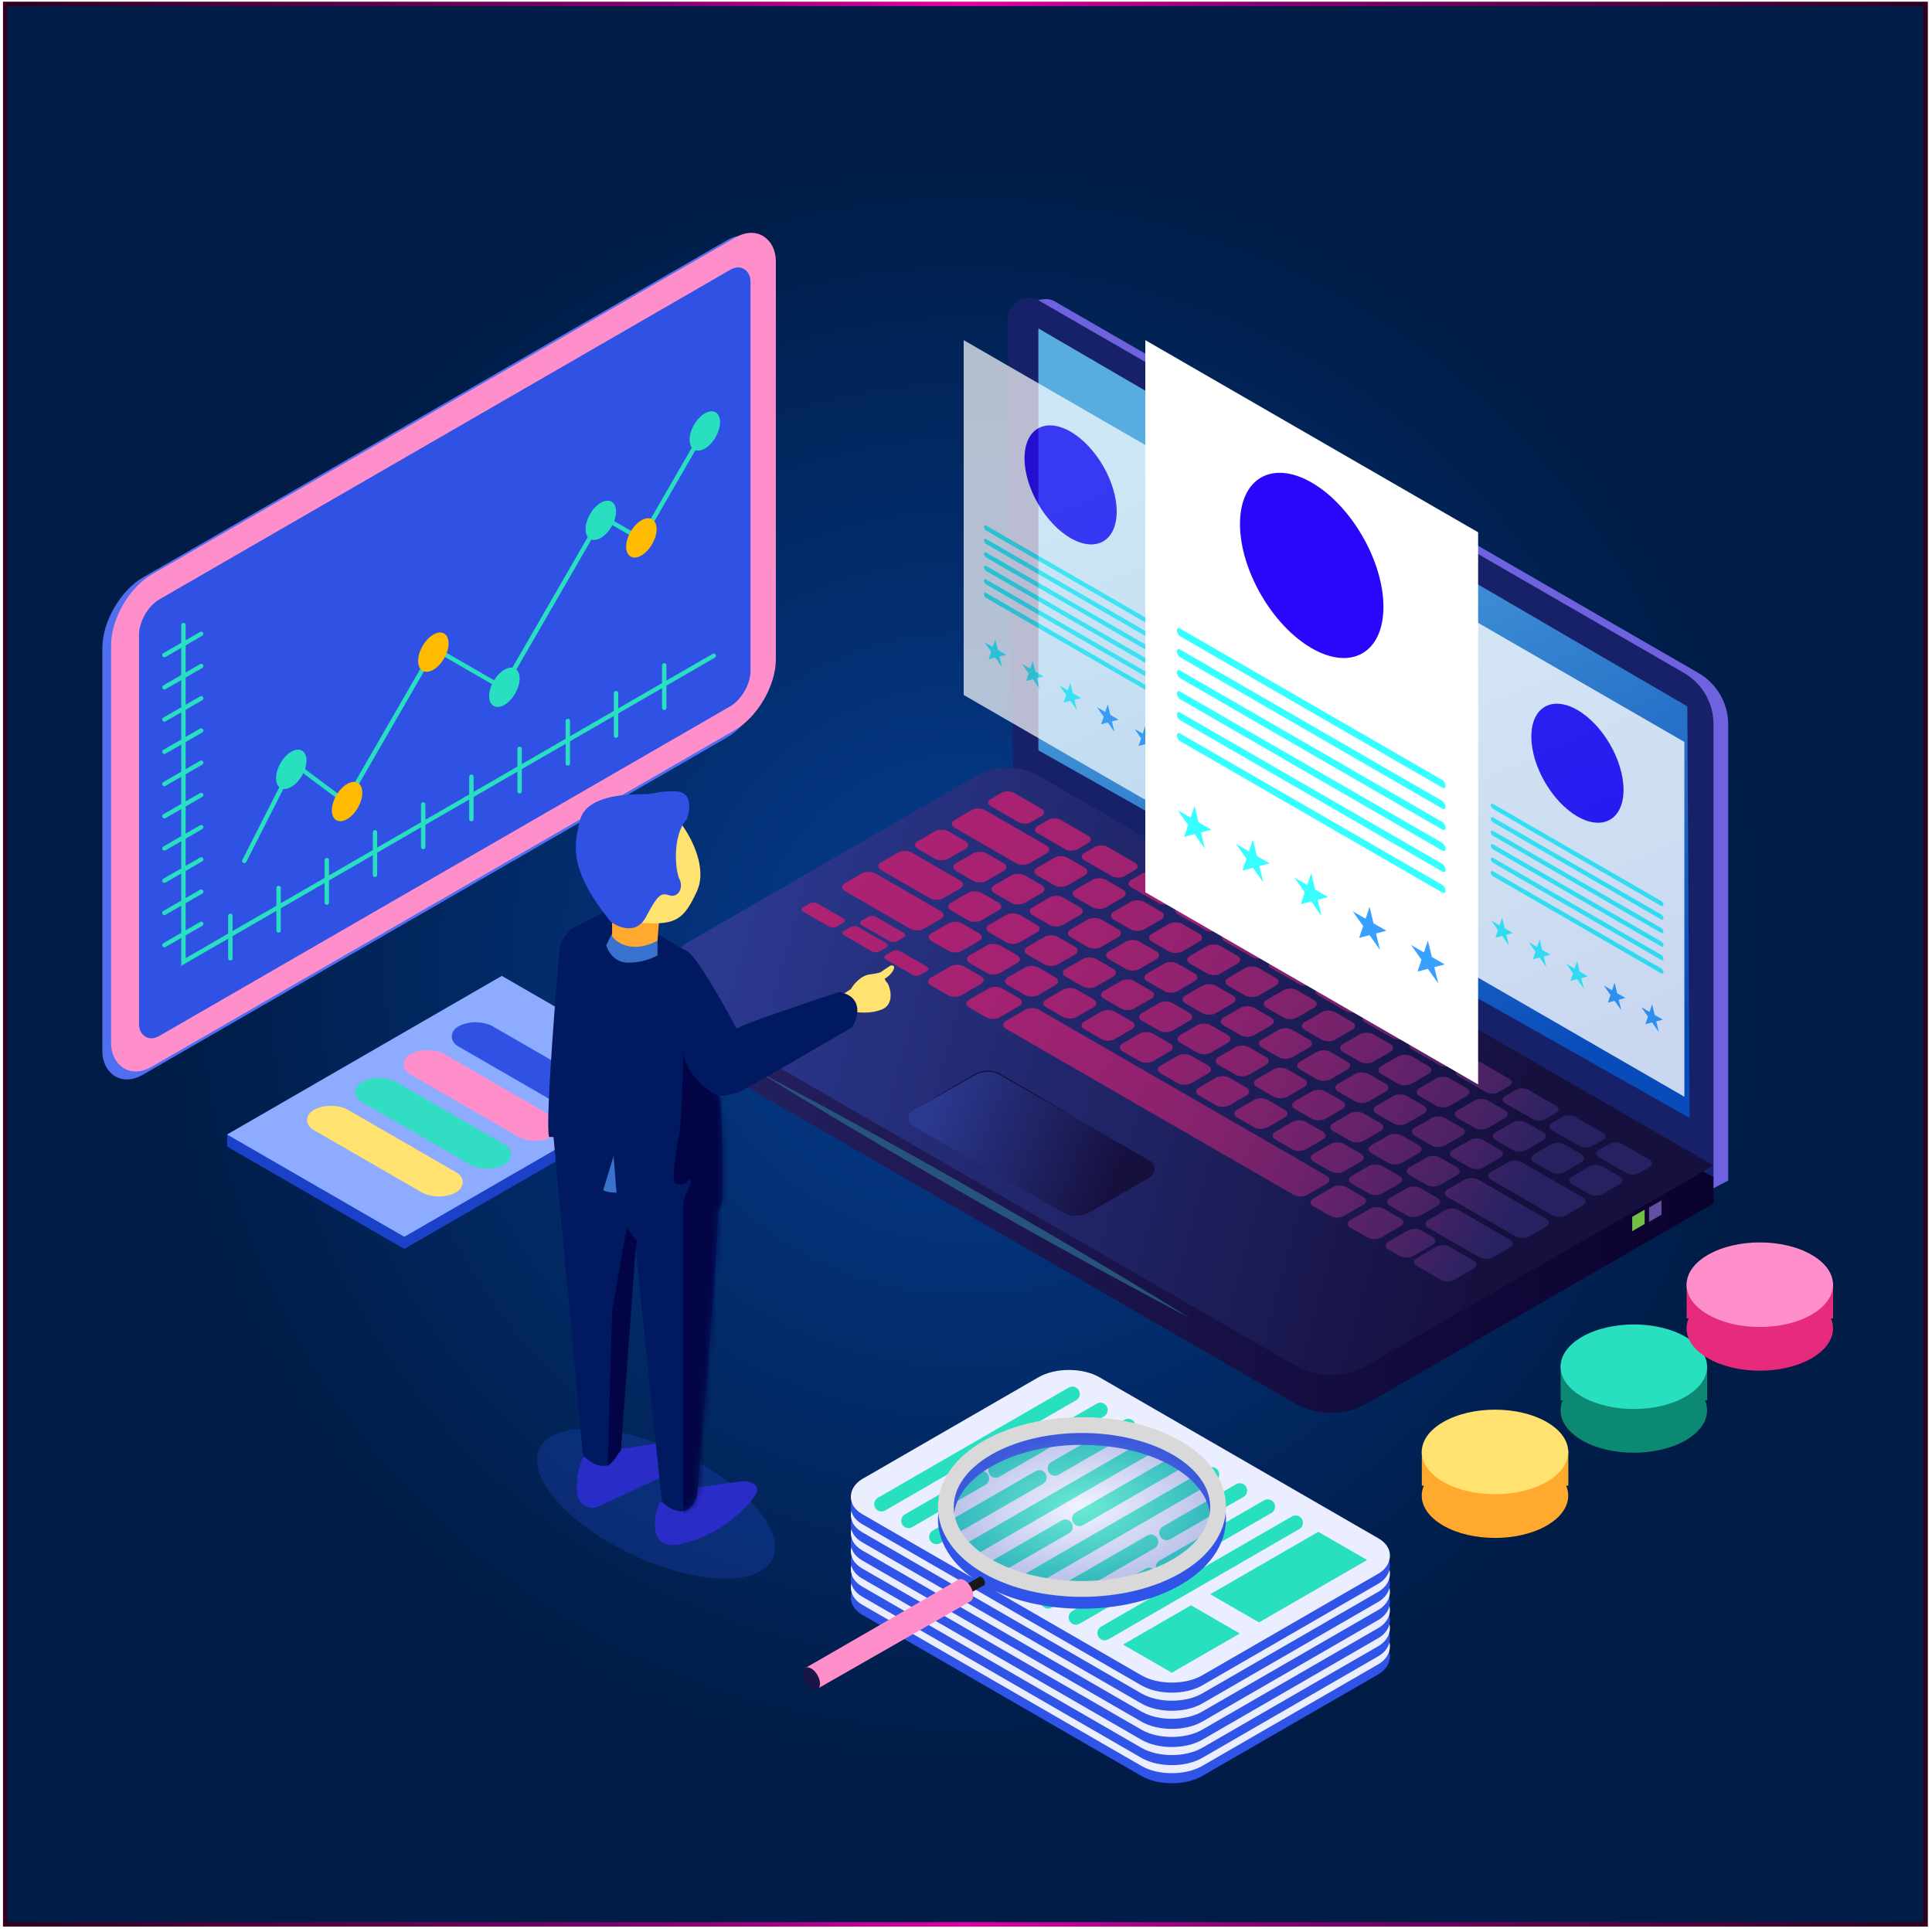 <svg xmlns="http://www.w3.org/2000/svg" width="314" height="314" fill="none"><path fill="url(#a)" d="M.844.64h312.122v312.122H.844z"/><path stroke="url(#b)" stroke-width=".721" d="M.844.64h312.122v312.122H.844z"/><g filter="url(#c)"><path stroke="#833494" stroke-miterlimit="10" stroke-width="1.429" d="m205.134 193.848 30.299-16.829"/></g><g filter="url(#d)"><path stroke="#833494" stroke-miterlimit="10" stroke-width="1.429" d="m234.737 171.901-33.161 19.5"/></g><g filter="url(#e)"><path stroke="#833494" stroke-miterlimit="10" stroke-width="1.429" d="m239.701 158.102-44.473 26.153"/></g><g filter="url(#f)"><path stroke="#833494" stroke-miterlimit="10" stroke-width="1.429" d="m201.268 185.703 33.468-19.321 14.343 2.76 9.562-5.835"/></g><g filter="url(#g)"><path fill="#6F62DF" d="M280.875 187.547v-71.713a9.647 9.647 0 0 0-4.826-8.356L171.345 47.034c-2.305-1.33-7.514 1.715-7.486 4.376l114.626 139.81 2.39-1.253v-2.419Z"/></g><path fill="#172169" d="M278.485 189.416v-71.713a9.647 9.647 0 0 0-4.826-8.356L168.955 48.903c-2.305-1.33-5.182.352-5.152 3.011l.832 75.399 113.85 64.522v-2.419Z"/><g filter="url(#h)"><path fill="url(#i)" d="m278.485 193.691-56.183 32.434a11.944 11.944 0 0 1-11.945 0l-98.495-56.859c-4.57-2.638-5.289-13.035-.719-15.671l47.51-23.21c3.146-1.816 116.687 57.214 119.832 59.03v4.278-.002Z"/></g><path fill="url(#j)" d="m278.485 189.415-56.183 32.433a11.944 11.944 0 0 1-11.945 0l-98.495-56.859c-4.57-2.638-4.57-9.232 0-11.87l46.79-27.011a10.168 10.168 0 0 1 10.167 0l109.666 63.307Z"/><path fill="#26547D" d="M193.459 214.254a1248.015 1248.015 0 0 0-70.364-40.159 1246.516 1246.516 0 0 0 70.364 40.159Z"/><g filter="url(#k)"><path fill="#634FA1" d="M270.039 197.418v-2.333l-2.02 1.167v2.332"/></g><g filter="url(#l)"><path fill="#71BF44" d="M267.297 198.935v-2.333l-2.021 1.166v2.333"/></g><path fill="url(#m)" d="m186.857 188.65-24.243-13.994a4.178 4.178 0 0 0-4.18 0l-10.076 5.816a1.451 1.451 0 0 0 0 2.514l24.257 14.004a4.504 4.504 0 0 0 4.505 0l9.737-5.622a1.569 1.569 0 0 0 0-2.718Z"/><path fill="url(#n)" d="m174.99 181.8-3.099-1.849-3.11-1.829c-1.036-.612-2.078-1.211-3.118-1.817-1.042-.604-2.075-1.21-3.124-1.81a4.268 4.268 0 0 0-3.576-.199c-.286.112-.56.264-.815.416l-.78.453-1.557.91-3.11 1.829-3.099 1.848 3.15-1.757 3.14-1.778 1.568-.893.783-.449a5.48 5.48 0 0 1 .791-.399 4.082 4.082 0 0 1 1.725-.271 4.083 4.083 0 0 1 1.679.477l6.26 3.58 3.139 1.777 3.15 1.76.003.001Z"/><path fill="url(#o)" d="m264.323 190.662-4.482-2.588c-.561-.323-.561-.849 0-1.172l1.728-.999c.561-.323 1.471-.323 2.032 0l4.483 2.588c.561.323.561.849 0 1.172l-1.729.999c-.561.323-1.471.323-2.032 0Z"/><path fill="url(#p)" d="m256.723 186.274-4.482-2.587c-.561-.324-.561-.849 0-1.173l1.729-.998c.561-.324 1.471-.324 2.032 0l4.482 2.587c.561.324.561.849 0 1.173l-1.728.998c-.561.324-1.472.324-2.033 0Z"/><path fill="url(#q)" d="m249.122 181.887-4.482-2.587c-.561-.324-.561-.85 0-1.173l1.729-.998c.561-.324 1.471-.324 2.032 0l4.482 2.587c.561.323.561.849 0 1.172l-1.728.999c-.561.323-1.472.323-2.033 0Z"/><path fill="url(#r)" d="m241.522 177.499-4.483-2.587c-.561-.324-.561-.849 0-1.173l1.729-.998c.561-.324 1.471-.324 2.032 0l4.482 2.587c.561.324.561.849 0 1.173l-1.728.998c-.561.324-1.471.324-2.032 0Z"/><path fill="url(#s)" d="m233.92 173.111-4.482-2.587c-.561-.324-.561-.849 0-1.173l1.729-.998c.561-.324 1.471-.324 2.032 0l4.482 2.587c.561.324.561.849 0 1.173l-1.728.998c-.561.324-1.472.324-2.033 0Z"/><path fill="url(#t)" d="m226.321 168.724-4.482-2.588c-.561-.323-.561-.849 0-1.172l1.728-.999c.561-.323 1.472-.323 2.033 0l4.482 2.588c.561.323.561.849 0 1.172l-1.729.999c-.561.323-1.471.323-2.032 0Z"/><path fill="url(#u)" d="m218.72 164.336-4.482-2.587c-.561-.323-.561-.849 0-1.173l1.728-.998c.561-.323 1.472-.323 2.033 0l4.482 2.587c.561.324.561.849 0 1.173l-1.729.998c-.561.324-1.471.324-2.032 0Z"/><path fill="url(#v)" d="m211.119 159.949-4.482-2.587c-.561-.324-.561-.85 0-1.173l1.728-.998c.561-.324 1.472-.324 2.033 0l4.482 2.587c.561.323.561.849 0 1.172l-1.729.999c-.561.323-1.471.323-2.032 0Z"/><path fill="url(#w)" d="m203.519 155.56-4.483-2.587c-.561-.324-.561-.849 0-1.173l1.729-.998c.561-.324 1.471-.324 2.032 0l4.482 2.587c.561.324.561.849 0 1.173l-1.728.998c-.561.324-1.471.324-2.032 0Z"/><path fill="url(#x)" d="m195.917 151.172-4.482-2.587c-.561-.324-.561-.849 0-1.173l1.728-.998c.561-.324 1.472-.324 2.033 0l4.482 2.587c.561.324.561.849 0 1.173l-1.729.998c-.561.324-1.471.324-2.032 0Z"/><path fill="url(#y)" d="m188.318 146.785-4.482-2.587c-.561-.324-.561-.849 0-1.173l1.728-.998c.561-.324 1.472-.324 2.033 0l4.482 2.587c.561.324.561.849 0 1.173l-1.729.998c-.561.324-1.471.324-2.032 0Z"/><path fill="url(#z)" d="m180.717 142.397-4.482-2.587c-.561-.323-.561-.849 0-1.173l1.729-.998c.56-.323 1.471-.323 2.032 0l4.482 2.587c.561.324.561.849 0 1.173l-1.728.998c-.561.324-1.472.324-2.033 0Z"/><path fill="url(#A)" d="m173.116 138.01-4.482-2.587c-.561-.324-.561-.849 0-1.173l1.728-.998c.561-.324 1.472-.324 2.033 0l4.482 2.587c.561.323.561.849 0 1.173l-1.729.998c-.561.323-1.471.323-2.032 0Z"/><path fill="url(#B)" d="m164.795 128.863 4.482 2.587c.561.324.561.849 0 1.173l-1.728.998c-.561.324-1.471.324-2.032 0l-4.482-2.587c-.561-.324-.561-.849 0-1.173l1.728-.998c.561-.324 1.471-.324 2.032 0Z"/><path fill="url(#C)" d="m258.276 194.059-2.758-1.593c-.607-.349-.607-.917 0-1.267l2.758-1.593c.606-.349 1.587-.349 2.194 0l2.758 1.593c.606.35.606.918 0 1.267l-2.758 1.593c-.607.349-1.588.349-2.194 0Z"/><path fill="url(#D)" d="M254.259 190.476c-.607.349-1.588.349-2.194 0l-2.758-1.594c-.607-.349-.607-.917 0-1.266l2.758-1.593c.606-.35 1.587-.35 2.194 0l2.758 1.593c.606.349.606.917 0 1.266l-2.758 1.594Z"/><path fill="url(#E)" d="M243.096 185.297c-.606-.349-.606-.917 0-1.267l2.758-1.593c.607-.349 1.588-.349 2.195 0l2.758 1.593c.606.35.606.918 0 1.267l-2.758 1.593c-.607.349-1.588.349-2.195 0l-2.758-1.593Z"/><path fill="url(#F)" d="m244.599 181.713-2.758 1.593c-.607.349-1.588.349-2.194 0l-2.758-1.593c-.607-.349-.607-.917 0-1.267l2.758-1.593c.606-.349 1.587-.349 2.194 0l2.758 1.593c.606.35.606.918 0 1.267Z"/><path fill="url(#G)" d="M238.389 176.861c.606.35.606.918 0 1.267l-2.758 1.593c-.607.349-1.588.349-2.195 0l-2.758-1.593c-.606-.349-.606-.917 0-1.267l2.758-1.593c.607-.349 1.588-.349 2.195 0l2.758 1.593Z"/><path fill="url(#H)" d="M224.467 174.543c-.606-.35-.606-.918 0-1.267l2.758-1.593c.607-.349 1.588-.349 2.195 0l2.758 1.593c.606.349.606.917 0 1.267l-2.758 1.593c-.607.349-1.588.349-2.195 0l-2.758-1.593Z"/><path fill="url(#I)" d="m221.015 172.551-2.758-1.593c-.606-.35-.606-.918 0-1.267l2.758-1.593c.607-.349 1.588-.349 2.194 0l2.758 1.593c.607.349.607.917 0 1.267l-2.758 1.593c-.606.349-1.587.349-2.194 0Z"/><path fill="url(#J)" d="M219.758 167.374 217 168.967c-.606.349-1.588.349-2.194 0l-2.758-1.593c-.606-.35-.606-.918 0-1.267l2.758-1.593c.606-.349 1.588-.349 2.194 0l2.758 1.593c.607.349.607.917 0 1.267Z"/><path fill="url(#K)" d="m210.79 160.928 2.758 1.594c.607.349.607.917 0 1.266l-2.758 1.593c-.606.35-1.588.35-2.194 0l-2.758-1.593c-.607-.349-.607-.917 0-1.266l2.758-1.594c.606-.349 1.588-.349 2.194 0Z"/><path fill="url(#L)" d="m207.338 160.203-2.758 1.593c-.606.35-1.587.35-2.194 0l-2.758-1.593c-.606-.349-.606-.917 0-1.266l2.758-1.593c.607-.35 1.588-.35 2.194 0l2.758 1.593c.607.349.607.917 0 1.266Z"/><path fill="url(#M)" d="M193.417 156.617c-.607-.349-.607-.917 0-1.266l2.758-1.593c.606-.35 1.587-.35 2.194 0l2.758 1.593c.606.349.606.917 0 1.266l-2.758 1.593c-.607.35-1.588.35-2.194 0l-2.758-1.593Z"/><path fill="url(#N)" d="m189.965 154.625-2.758-1.593c-.606-.349-.606-.917 0-1.266l2.758-1.593c.607-.35 1.588-.35 2.195 0l2.758 1.593c.606.349.606.917 0 1.266l-2.758 1.593c-.607.35-1.588.35-2.195 0Z"/><path fill="url(#O)" d="m188.709 149.448-2.758 1.593c-.607.35-1.588.35-2.194 0l-2.758-1.593c-.607-.349-.607-.917 0-1.266l2.758-1.593c.606-.35 1.587-.35 2.194 0l2.758 1.593c.606.349.606.917 0 1.266Z"/><path fill="url(#P)" d="M174.788 145.863c-.607-.349-.607-.917 0-1.266l2.758-1.593c.606-.35 1.587-.35 2.194 0l2.758 1.593c.606.349.606.917 0 1.266l-2.758 1.594c-.607.349-1.588.349-2.194 0l-2.758-1.594Z"/><path fill="url(#Q)" d="m176.289 142.278-2.758 1.593c-.607.349-1.588.349-2.194 0l-2.758-1.593c-.607-.349-.607-.917 0-1.267l2.758-1.593c.606-.349 1.587-.349 2.194 0l2.758 1.593c.606.35.606.918 0 1.267Z"/><path fill="url(#R)" d="m160.1 131.667 9.978 5.761c.607.349.607.917 0 1.266l-2.758 1.594c-.606.349-1.587.349-2.194 0l-9.978-5.761c-.606-.349-.606-.917 0-1.267l2.758-1.593c.606-.349 1.588-.349 2.194 0Z"/><path fill="url(#S)" d="m154.134 135.112 2.758 1.593c.606.35.606.917 0 1.267l-2.758 1.593c-.607.349-1.588.349-2.194 0l-2.758-1.593c-.607-.35-.607-.917 0-1.267l2.758-1.593c.606-.349 1.587-.349 2.194 0Z"/><path fill="url(#T)" d="M155.39 141.555c-.606-.349-.606-.917 0-1.266l2.758-1.593c.607-.35 1.588-.35 2.195 0l2.758 1.593c.606.349.606.917 0 1.266l-2.758 1.593c-.607.35-1.588.35-2.195 0l-2.758-1.593Z"/><path fill="url(#U)" d="m166.554 142.281 2.758 1.593c.606.349.606.917 0 1.267l-2.758 1.593c-.607.349-1.588.349-2.195 0l-2.758-1.593c-.606-.35-.606-.918 0-1.267l2.758-1.593c.607-.349 1.588-.349 2.195 0Z"/><path fill="url(#V)" d="m170.57 150.317-2.758-1.593c-.607-.349-.607-.917 0-1.266l2.758-1.593c.606-.35 1.588-.35 2.194 0l2.758 1.593c.606.349.606.917 0 1.266l-2.758 1.593c-.606.35-1.588.35-2.194 0Z"/><path fill="url(#W)" d="M174.021 152.31c-.607-.35-.607-.918 0-1.267l2.758-1.593c.606-.349 1.588-.349 2.194 0l2.758 1.593c.607.349.607.917 0 1.267l-2.758 1.593c-.606.349-1.588.349-2.194 0l-2.758-1.593Z"/><path fill="url(#X)" d="M180.23 155.895c-.607-.35-.607-.918 0-1.267l2.758-1.593c.606-.349 1.588-.349 2.194 0l2.758 1.593c.606.349.606.917 0 1.267l-2.758 1.593c-.606.349-1.588.349-2.194 0l-2.758-1.593Z"/><path fill="url(#Y)" d="M194.152 158.214c.607.349.607.917 0 1.266l-2.758 1.593c-.606.35-1.587.35-2.194 0l-2.758-1.593c-.606-.349-.606-.917 0-1.266l2.758-1.594c.607-.349 1.588-.349 2.194 0l2.758 1.594Z"/><path fill="url(#Z)" d="M192.651 163.066c-.606-.35-.606-.918 0-1.267l2.758-1.593c.606-.349 1.588-.349 2.194 0l2.758 1.593c.607.349.607.917 0 1.267l-2.758 1.593c-.606.349-1.588.349-2.194 0l-2.758-1.593Z"/><path fill="url(#aa)" d="M206.572 165.383c.606.349.606.917 0 1.266l-2.758 1.594c-.607.349-1.588.349-2.194 0l-2.758-1.594c-.607-.349-.607-.917 0-1.266l2.758-1.593c.606-.349 1.587-.349 2.194 0l2.758 1.593Z"/><path fill="url(#ab)" d="M205.07 170.234c-.606-.349-.606-.917 0-1.266l2.758-1.593c.607-.35 1.588-.35 2.195 0l2.758 1.593c.606.349.606.917 0 1.266l-2.758 1.594c-.607.349-1.588.349-2.195 0l-2.758-1.594Z"/><path fill="url(#ac)" d="M211.28 173.82c-.607-.349-.607-.917 0-1.267l2.758-1.593c.606-.349 1.588-.349 2.194 0l2.758 1.593c.607.35.607.918 0 1.267l-2.758 1.593c-.606.349-1.588.349-2.194 0l-2.758-1.593Z"/><path fill="url(#ad)" d="m222.442 174.545 2.758 1.593c.607.35.607.918 0 1.267l-2.758 1.593c-.606.349-1.587.349-2.194 0l-2.758-1.593c-.606-.349-.606-.917 0-1.267l2.758-1.593c.607-.349 1.588-.349 2.194 0Z"/><path fill="url(#ae)" d="M223.701 180.989c-.607-.349-.607-.917 0-1.266l2.758-1.593c.606-.35 1.588-.35 2.194 0l2.758 1.593c.606.349.606.917 0 1.266l-2.758 1.593c-.606.35-1.588.35-2.194 0l-2.758-1.593Z"/><path fill="url(#af)" d="M229.91 184.574c-.607-.349-.607-.917 0-1.266l2.758-1.593c.606-.35 1.587-.35 2.194 0l2.758 1.593c.606.349.606.917 0 1.266l-2.758 1.593c-.607.35-1.588.35-2.194 0l-2.758-1.593Z"/><path fill="url(#ag)" d="m238.879 189.751-2.758-1.593c-.607-.349-.607-.917 0-1.266l2.758-1.593c.606-.35 1.587-.35 2.194 0l2.758 1.593c.606.349.606.917 0 1.266l-2.758 1.593c-.607.35-1.588.35-2.194 0Z"/><path fill="url(#ah)" d="m252.309 197.504-9.978-5.761c-.606-.349-.606-.917 0-1.266l2.758-1.593c.607-.35 1.588-.35 2.194 0l9.979 5.76c.606.349.606.917 0 1.267l-2.758 1.593c-.607.349-1.588.349-2.195 0Z"/><path fill="url(#ai)" d="m148.166 138.556 7.905 4.564c.607.349.607.917 0 1.267l-2.758 1.593c-.606.349-1.588.349-2.194 0l-7.905-4.564c-.606-.349-.606-.917 0-1.266l2.758-1.594c.606-.349 1.588-.349 2.194 0Z"/><path fill="url(#aj)" d="m154.57 146.704 2.758-1.593c.606-.35 1.588-.35 2.194 0l2.758 1.593c.606.349.606.917 0 1.266l-2.758 1.593c-.606.35-1.588.35-2.194 0l-2.758-1.593c-.607-.349-.607-.917 0-1.266Z"/><path fill="url(#ak)" d="m163.538 153.147-2.758-1.593c-.606-.349-.606-.917 0-1.266l2.758-1.593c.607-.35 1.588-.35 2.195 0l2.758 1.593c.606.349.606.917 0 1.266l-2.758 1.593c-.607.35-1.588.35-2.195 0Z"/><path fill="url(#al)" d="m169.747 156.732-2.758-1.593c-.606-.349-.606-.917 0-1.266l2.758-1.593c.607-.35 1.588-.35 2.194 0l2.758 1.593c.607.349.607.917 0 1.266l-2.758 1.593c-.606.35-1.587.35-2.194 0Z"/><path fill="url(#am)" d="m173.199 157.458 2.758-1.593c.606-.349 1.587-.349 2.194 0l2.758 1.593c.606.349.606.917 0 1.267l-2.758 1.593c-.607.349-1.588.349-2.194 0l-2.758-1.593c-.607-.35-.607-.918 0-1.267Z"/><path fill="url(#an)" d="m179.409 161.044 2.758-1.594c.606-.349 1.588-.349 2.194 0l2.758 1.594c.607.349.607.917 0 1.266l-2.758 1.593c-.606.35-1.588.35-2.194 0l-2.758-1.593c-.607-.349-.607-.917 0-1.266Z"/><path fill="url(#ao)" d="m185.619 164.629 2.758-1.593c.607-.349 1.588-.349 2.195 0l2.758 1.593c.606.349.606.917 0 1.267l-2.758 1.593c-.607.349-1.588.349-2.195 0l-2.758-1.593c-.606-.35-.606-.918 0-1.267Z"/><path fill="url(#ap)" d="m191.828 168.214 2.758-1.593c.607-.349 1.588-.349 2.195 0l2.758 1.593c.606.349.606.917 0 1.267l-2.758 1.593c-.607.349-1.588.349-2.195 0l-2.758-1.593c-.606-.35-.606-.918 0-1.267Z"/><path fill="url(#aq)" d="m198.039 171.798 2.758-1.593c.607-.349 1.588-.349 2.195 0l2.758 1.593c.606.349.606.917 0 1.267l-2.758 1.593c-.607.349-1.588.349-2.195 0l-2.758-1.593c-.606-.35-.606-.918 0-1.267Z"/><path fill="url(#ar)" d="m204.25 175.383 2.758-1.593c.606-.349 1.587-.349 2.194 0l2.758 1.593c.606.35.606.918 0 1.267l-2.758 1.593c-.607.349-1.588.349-2.194 0l-2.758-1.593c-.607-.349-.607-.917 0-1.267Z"/><path fill="url(#as)" d="m210.459 178.969 2.758-1.593c.606-.35 1.588-.35 2.194 0l2.758 1.593c.606.349.606.917 0 1.266l-2.758 1.594c-.606.349-1.588.349-2.194 0l-2.758-1.594c-.607-.349-.607-.917 0-1.266Z"/><path fill="url(#at)" d="m216.67 182.554 2.758-1.593c.606-.35 1.588-.35 2.194 0l2.758 1.593c.606.349.606.917 0 1.266l-2.758 1.594c-.606.349-1.588.349-2.194 0l-2.758-1.594c-.607-.349-.607-.917 0-1.266Z"/><path fill="url(#au)" d="m225.638 188.998-2.758-1.594c-.606-.349-.606-.917 0-1.266l2.758-1.593c.606-.35 1.588-.35 2.194 0l2.758 1.593c.607.349.607.917 0 1.266l-2.758 1.594c-.606.349-1.588.349-2.194 0Z"/><path fill="url(#av)" d="m231.847 192.582-2.758-1.593c-.606-.349-.606-.917 0-1.266l2.758-1.593c.607-.35 1.588-.35 2.194 0l2.758 1.593c.607.349.607.917 0 1.266l-2.758 1.593c-.606.35-1.587.35-2.194 0Z"/><path fill="url(#aw)" d="m246.342 200.949-11.042-6.376c-.607-.349-.607-.917 0-1.266l2.758-1.593c.606-.35 1.587-.35 2.194 0l11.042 6.375c.606.349.606.917 0 1.267l-2.758 1.593c-.607.349-1.588.349-2.194 0Z"/><path fill="url(#ax)" d="m142.275 141.957 10.619 6.13c.606.349.606.917 0 1.267l-2.758 1.593c-.607.349-1.588.349-2.195 0l-10.618-6.13c-.607-.349-.607-.917 0-1.267l2.758-1.593c.606-.349 1.587-.349 2.194 0Z"/><path fill="url(#ay)" d="m154.151 154.532-2.758-1.593c-.607-.349-.607-.917 0-1.267l2.758-1.593c.606-.349 1.588-.349 2.194 0l2.758 1.593c.607.35.607.918 0 1.267l-2.758 1.593c-.606.349-1.588.349-2.194 0Z"/><path fill="url(#az)" d="m162.555 153.664 2.758 1.593c.607.35.607.918 0 1.267l-2.758 1.593c-.606.349-1.587.349-2.194 0l-2.758-1.593c-.606-.349-.606-.917 0-1.267l2.758-1.593c.607-.349 1.588-.349 2.194 0Z"/><path fill="url(#aA)" d="m168.765 157.249 2.758 1.593c.606.35.606.918 0 1.267l-2.758 1.593c-.607.349-1.588.349-2.195 0l-2.758-1.593c-.606-.349-.606-.917 0-1.267l2.758-1.593c.607-.349 1.588-.349 2.195 0Z"/><path fill="url(#aB)" d="m172.781 165.286-2.758-1.593c-.607-.349-.607-.917 0-1.267l2.758-1.593c.606-.349 1.587-.349 2.194 0l2.758 1.593c.606.35.606.918 0 1.267l-2.758 1.593c-.607.349-1.588.349-2.194 0Z"/><path fill="url(#aC)" d="m178.992 168.872-2.758-1.594c-.607-.349-.607-.917 0-1.266l2.758-1.593c.606-.35 1.587-.35 2.194 0l2.758 1.593c.606.349.606.917 0 1.266l-2.758 1.594c-.607.349-1.588.349-2.194 0Z"/><path fill="url(#aD)" d="m185.201 172.456-2.758-1.594c-.607-.349-.607-.917 0-1.266l2.758-1.593c.606-.35 1.588-.35 2.194 0l2.758 1.593c.607.349.607.917 0 1.266l-2.758 1.594c-.606.349-1.588.349-2.194 0Z"/><path fill="url(#aE)" d="m191.411 176.04-2.758-1.593c-.606-.349-.606-.917 0-1.266l2.758-1.593c.607-.35 1.588-.35 2.194 0l2.758 1.593c.607.349.607.917 0 1.266l-2.758 1.593c-.606.35-1.587.35-2.194 0Z"/><path fill="url(#aF)" d="m197.62 179.626-2.758-1.593c-.607-.349-.607-.917 0-1.267l2.758-1.593c.606-.349 1.588-.349 2.194 0l2.758 1.593c.607.35.607.918 0 1.267l-2.758 1.593c-.606.349-1.588.349-2.194 0Z"/><path fill="url(#aG)" d="m203.831 183.211-2.758-1.593c-.606-.349-.606-.917 0-1.266l2.758-1.593c.606-.35 1.588-.35 2.194 0l2.758 1.593c.607.349.607.917 0 1.266l-2.758 1.593c-.606.35-1.588.35-2.194 0Z"/><path fill="url(#aH)" d="m210.041 186.795-2.758-1.593c-.606-.349-.606-.917 0-1.266l2.758-1.593c.607-.35 1.588-.35 2.195 0l2.758 1.593c.606.349.606.917 0 1.266l-2.758 1.593c-.607.35-1.588.35-2.195 0Z"/><path fill="url(#aI)" d="m216.25 190.38-2.758-1.593c-.606-.349-.606-.917 0-1.266l2.758-1.593c.607-.35 1.588-.35 2.195 0l2.758 1.593c.606.349.606.917 0 1.266l-2.758 1.593c-.607.35-1.588.35-2.195 0Z"/><path fill="url(#aJ)" d="m224.655 189.514 2.758 1.594c.606.349.606.917 0 1.266l-2.758 1.593c-.607.35-1.588.35-2.194 0l-2.759-1.593c-.606-.349-.606-.917 0-1.266l2.759-1.594c.606-.349 1.587-.349 2.194 0Z"/><path fill="url(#aK)" d="m228.67 197.551-2.758-1.593c-.606-.35-.606-.918 0-1.267l2.758-1.593c.607-.349 1.588-.349 2.194 0l2.758 1.593c.607.349.607.917 0 1.267l-2.758 1.593c-.606.349-1.587.349-2.194 0Z"/><path fill="url(#aL)" d="m240.451 204.351-8.328-4.808c-.607-.349-.607-.917 0-1.266l2.758-1.594c.606-.349 1.588-.349 2.194 0l8.328 4.808c.606.349.606.917 0 1.267l-2.758 1.593c-.606.349-1.588.349-2.194 0Z"/><path fill="url(#aM)" d="m231.007 199.982 1.833 1.058c.606.349.606.917 0 1.266l-3.168 1.829c-.607.349-1.588.349-2.195 0l-1.833-1.058c-.607-.349-.607-.917 0-1.266l3.168-1.829c.607-.35 1.588-.35 2.195 0Z"/><path fill="url(#aN)" d="m224.874 196.442 2.758 1.593c.607.349.607.917 0 1.266l-3.168 1.829c-.607.349-1.588.349-2.195 0l-2.758-1.593c-.606-.349-.606-.917 0-1.267l3.169-1.828c.606-.35 1.588-.35 2.194 0Z"/><path fill="url(#aO)" d="m218.811 192.942 2.758 1.593c.606.349.606.917 0 1.266l-3.168 1.829c-.607.349-1.588.349-2.195 0l-2.758-1.593c-.606-.349-.606-.917 0-1.266l3.169-1.829c.606-.35 1.588-.35 2.194 0Z"/><path fill="url(#aP)" d="m162.874 160.65 2.758 1.593c.606.35.606.918 0 1.267l-3.169 1.829c-.606.349-1.587.349-2.194 0l-2.758-1.593c-.606-.35-.606-.918 0-1.267l3.169-1.829c.606-.349 1.587-.349 2.194 0Z"/><path fill="url(#aQ)" d="m156.663 157.065 2.758 1.593c.607.349.607.917 0 1.266l-3.168 1.829c-.607.35-1.588.35-2.194 0l-2.758-1.593c-.607-.349-.607-.917 0-1.266l3.168-1.829c.606-.35 1.588-.35 2.194 0Z"/><path fill="url(#aR)" d="m146.287 154.587 4.367 2.521c.338.196.338.512 0 .708l-1.093.631c-.338.196-.888.196-1.226 0l-4.367-2.521c-.338-.196-.338-.512 0-.708l1.094-.631c.338-.196.887-.196 1.225 0Z"/><path fill="url(#aS)" d="m132.856 146.834 4.202 2.427c.338.196.338.513 0 .709l-1.093.63c-.338.196-.888.196-1.226 0l-4.202-2.427c-.338-.196-.338-.512 0-.708l1.093-.631c.338-.195.888-.195 1.226 0Z"/><path fill="url(#aT)" d="m139.482 150.66 4.547 2.626c.338.195.338.512 0 .708l-1.093.631c-.338.195-.888.195-1.226 0l-4.548-2.626c-.338-.196-.338-.512 0-.708l1.094-.631c.338-.196.888-.196 1.226 0Z"/><path fill="url(#aU)" d="m142.346 149.006 4.548 2.625c.338.196.338.513 0 .709l-1.094.63c-.338.196-.888.196-1.226 0l-4.547-2.625c-.338-.196-.338-.513 0-.709l1.094-.63c.338-.196.887-.196 1.225 0Z"/><path fill="url(#aV)" d="m168.845 164.098 46.779 27.004c.606.349.606.917 0 1.266l-3.169 1.829c-.606.349-1.587.349-2.194 0l-46.778-27.004c-.607-.349-.607-.917 0-1.266l3.168-1.829c.607-.349 1.588-.349 2.194 0Z"/><path fill="url(#aW)" d="m235.619 202.646 3.892 2.246c.606.349.606.917 0 1.267l-3.169 1.828c-.606.35-1.588.35-2.194 0l-3.891-2.246c-.607-.349-.607-.917 0-1.266l3.168-1.829c.606-.35 1.588-.35 2.194 0Z"/><path fill="url(#aX)" d="M274.23 114.801 168.763 53.377v68.566l105.843 59.743-.376-66.885Z"/><g opacity=".7"><path fill="#fff" d="m156.621 55.28 34.759 20.07v57.667l-34.759-20.068z"/><rect width="32.409" height=".807" fill="#38FFFF" rx=".404" transform="matrix(.866 .5 0 1 159.917 85.21)"/><rect width="32.409" height=".807" fill="#38FFFF" rx=".404" transform="matrix(.866 .5 0 1 159.917 87.401)"/><rect width="32.409" height=".807" fill="#38FFFF" rx=".404" transform="matrix(.866 .5 0 1 159.917 89.593)"/><rect width="32.409" height=".807" fill="#38FFFF" rx=".404" transform="matrix(.866 .5 0 1 159.917 91.784)"/><rect width="32.409" height=".807" fill="#38FFFF" rx=".404" transform="matrix(.866 .5 0 1 159.917 93.975)"/><rect width="32.409" height=".807" fill="#38FFFF" rx=".404" transform="matrix(.866 .5 0 1 159.917 96.166)"/><path fill="#38FFFF" d="m161.765 103.923.415 1.714 1.342.775-1.086.284.415 1.714-1.086-1.539-1.086.285.414-1.235-1.086-1.538 1.343.775.415-1.235Zm6.093 3.517.415 1.714 1.342.775-1.086.284.415 1.714-1.086-1.538-1.086.284.415-1.235-1.087-1.538 1.343.775.415-1.235Zm6.092 3.518.415 1.714 1.343.775-1.086.284.415 1.714-1.087-1.538-1.086.284.415-1.235-1.086-1.538 1.343.775.414-1.235Z"/><path fill="#38A0FF" d="m180.043 114.476.415 1.713 1.343.775-1.086.285.414 1.713-1.086-1.538-1.086.284.415-1.235-1.086-1.538 1.342.775.415-1.234Zm6.093 3.517.415 1.714 1.342.775-1.086.284.415 1.714-1.086-1.538-1.086.284.415-1.235-1.086-1.538 1.342.775.415-1.235Z"/><circle cx="8.65" cy="8.65" r="8.65" fill="#2907FB" transform="matrix(.866 .5 0 1 166.509 65.834)"/></g><g opacity=".78"><path fill="#fff" d="m238.995 100.515 34.759 20.068v57.667l-34.759-20.068z"/><rect width="32.409" height=".807" fill="#38FFFF" rx=".404" transform="matrix(.866 .5 0 1 242.291 130.444)"/><rect width="32.409" height=".807" fill="#38FFFF" rx=".404" transform="matrix(.866 .5 0 1 242.291 132.636)"/><rect width="32.409" height=".807" fill="#38FFFF" rx=".404" transform="matrix(.866 .5 0 1 242.291 134.827)"/><rect width="32.409" height=".807" fill="#38FFFF" rx=".404" transform="matrix(.866 .5 0 1 242.291 137.018)"/><rect width="32.409" height=".807" fill="#38FFFF" rx=".404" transform="matrix(.866 .5 0 1 242.29 139.209)"/><rect width="32.409" height=".807" fill="#38FFFF" rx=".404" transform="matrix(.866 .5 0 1 242.291 141.401)"/><path fill="#38FFFF" d="m244.138 149.157.415 1.714 1.343.775-1.086.284.415 1.714-1.087-1.538-1.086.284.415-1.235-1.086-1.538 1.343.775.414-1.235Zm6.093 3.518.415 1.714 1.343.775-1.086.284.415 1.714-1.087-1.539-1.086.285.415-1.235-1.086-1.539 1.343.776.414-1.235Zm6.093 3.518.415 1.714 1.343.775-1.086.284.414 1.714-1.086-1.539-1.086.285.415-1.235-1.086-1.538 1.342.775.415-1.235Z"/><path fill="#38A0FF" d="m262.417 159.71.415 1.714 1.342.775-1.086.284.415 1.714-1.086-1.538-1.086.284.415-1.235-1.086-1.538 1.342.775.415-1.235Zm6.093 3.518.415 1.714 1.342.775-1.086.284.415 1.714-1.086-1.538-1.086.284.415-1.235-1.086-1.538 1.342.775.415-1.235Z"/><circle cx="8.65" cy="8.65" r="8.65" fill="#2907FB" transform="matrix(.866 .5 0 1 248.883 111.068)"/></g><path fill="#fff" d="m186.142 55.281 54.09 31.229v89.737l-54.09-31.229z"/><rect width="50.432" height="1.256" fill="#38FFFF" rx=".628" transform="matrix(.866 .5 0 1 191.271 101.855)"/><rect width="50.432" height="1.256" fill="#38FFFF" rx=".628" transform="matrix(.866 .5 0 1 191.271 105.265)"/><rect width="50.432" height="1.256" fill="#38FFFF" rx=".628" transform="matrix(.866 .5 0 1 191.271 108.675)"/><rect width="50.432" height="1.256" fill="#38FFFF" rx=".628" transform="matrix(.866 .5 0 1 191.271 112.085)"/><rect width="50.432" height="1.256" fill="#38FFFF" rx=".628" transform="matrix(.866 .5 0 1 191.271 115.495)"/><rect width="50.432" height="1.256" fill="#38FFFF" rx=".628" transform="matrix(.866 .5 0 1 191.271 118.905)"/><path fill="#38FFFF" d="m194.146 130.975.646 2.667 2.089 1.206-1.69.442.645 2.667-1.69-2.393-1.69.442.646-1.922-1.69-2.394 2.089 1.207.645-1.922Zm9.482 5.474.645 2.667 2.089 1.206-1.69.442.646 2.667-1.69-2.394-1.69.442.645-1.921-1.69-2.394 2.089 1.206.646-1.921Zm9.481 5.474.646 2.667 2.089 1.206-1.69.442.645 2.667-1.69-2.394-1.69.442.645-1.921-1.69-2.394 2.089 1.206.646-1.921Z"/><path fill="#38A0FF" d="m222.591 147.397.645 2.667 2.089 1.206-1.69.442.646 2.667-1.69-2.394-1.691.443.646-1.922-1.69-2.394 2.089 1.206.646-1.921Zm9.481 5.474.645 2.667 2.089 1.206-1.69.442.646 2.667-1.69-2.394-1.69.442.645-1.921-1.69-2.394 2.089 1.206.646-1.921Z"/><circle cx="13.461" cy="13.461" r="13.461" fill="#2907FB" transform="matrix(.866 .5 0 1 201.529 71.703)"/><g filter="url(#aY)"><rect width="63.809" height="44.503" fill="#3053E8" rx="5.714" transform="matrix(.866 .5 -.866 .5 173.734 235.438)"/><rect width="63.809" height="44.503" fill="#EBEEFF" rx="5.714" transform="matrix(.866 .5 -.866 .5 173.734 233.801)"/><path stroke="#28E0C0" stroke-linecap="round" stroke-width="2.381" d="M174.301 239.364 143.27 257.28m16.294-4.172-11.902 6.872m31.173-17.999-17.003 9.817m7.084 1.146-16.72 9.653m31.173-17.997-11.902 6.871m16.436-4.254-31.031 17.916m16.295-4.172-11.902 6.872m31.172-17.998-17.003 9.817m21.538-7.199-31.031 17.916m21.112-6.953-16.72 9.653m31.173-17.998-11.903 6.872m-2.834 6.871-11.902 6.872m31.173-17.997-17.004 9.817m21.538-7.199-31.031 17.915"/><path fill="#28E0C0" d="m214.258 261.779 7.935 4.581-17.57 10.144-7.935-4.581zm-20.687 11.944 7.935 4.581-11.053 6.381-7.934-4.581z"/><rect width="63.809" height="44.503" fill="#3053E8" rx="5.714" transform="matrix(.866 .5 -.866 .5 173.734 232.493)"/><rect width="63.809" height="44.503" fill="#EBEEFF" rx="5.714" transform="matrix(.866 .5 -.866 .5 173.734 230.856)"/><path stroke="#28E0C0" stroke-linecap="round" stroke-width="2.381" d="m174.301 236.419-31.031 17.916m16.294-4.172-11.902 6.871m31.173-17.997-17.004 9.817m7.085 1.145-16.72 9.653m31.173-17.997-11.902 6.872m16.436-4.255-31.031 17.916m16.295-4.172-11.902 6.872m31.172-17.997-17.003 9.816m21.538-7.199-31.031 17.916m21.112-6.953-16.72 9.653m31.173-17.998-11.903 6.872m-2.834 6.872-11.902 6.871m31.173-17.997-17.003 9.816m21.537-7.198-31.031 17.916"/><path fill="#28E0C0" d="m214.258 258.834 7.935 4.581-17.57 10.144-7.935-4.581zm-20.687 11.944 7.935 4.581-11.053 6.381-7.934-4.581z"/><rect width="63.809" height="44.503" fill="#3053E8" rx="5.714" transform="matrix(.866 .5 -.866 .5 173.734 229.548)"/><rect width="63.809" height="44.503" fill="#EBEEFF" rx="5.714" transform="matrix(.866 .5 -.866 .5 173.734 227.912)"/><path stroke="#28E0C0" stroke-linecap="round" stroke-width="2.381" d="m174.301 233.475-31.031 17.916m16.294-4.173-11.902 6.872m31.173-17.997-17.004 9.817m7.085 1.145-16.72 9.653m31.173-17.998-11.903 6.872m16.437-4.254-31.031 17.916m16.295-4.172-11.902 6.872m31.172-17.998-17.003 9.817m21.538-7.199-31.031 17.916m21.112-6.954-16.72 9.653m31.173-17.997-11.903 6.871m-2.833 6.872-11.903 6.872m31.173-17.998-17.003 9.817m21.537-7.199-31.031 17.916"/><path fill="#28E0C0" d="m214.258 255.89 7.935 4.581-17.57 10.144-7.935-4.581zm-20.687 11.944 7.935 4.581-11.053 6.381-7.934-4.581z"/><rect width="63.809" height="44.503" fill="#3053E8" rx="5.714" transform="matrix(.866 .5 -.866 .5 173.734 226.603)"/><rect width="63.809" height="44.503" fill="#EBEEFF" rx="5.714" transform="matrix(.866 .5 -.866 .5 173.734 224.966)"/><path stroke="#28E0C0" stroke-linecap="round" stroke-width="2.381" d="m174.3 230.529-31.031 17.916m16.295-4.173-11.902 6.872m31.173-17.998-17.004 9.817m7.085 1.146-16.72 9.653m31.173-17.997-11.903 6.871m16.437-4.254-31.031 17.916m16.295-4.172-11.902 6.872M192.437 241l-17.003 9.817m21.538-7.199-31.031 17.916m21.112-6.954-16.72 9.653m31.173-17.998-11.903 6.872m-2.834 6.872-11.902 6.872m31.173-17.997-17.004 9.817m21.538-7.199-31.031 17.915"/><path fill="#28E0C0" d="m214.258 252.944 7.935 4.581-17.57 10.144-7.935-4.581zm-20.687 11.944 7.935 4.581-11.053 6.381-7.934-4.581z"/><rect width="63.809" height="44.503" fill="#3053E8" rx="5.714" transform="matrix(.866 .5 -.866 .5 173.734 223.657)"/><rect width="63.809" height="44.503" fill="#EBEEFF" rx="5.714" transform="matrix(.866 .5 -.866 .5 173.734 222.021)"/><path stroke="#28E0C0" stroke-linecap="round" stroke-width="2.381" d="m174.301 227.583-31.031 17.916m16.294-4.171-11.902 6.871m31.173-17.998-17.004 9.817m7.085 1.146-16.72 9.653m31.173-17.997-11.902 6.872m16.436-4.254-31.031 17.915m16.295-4.172-11.902 6.871m31.172-17.997-17.003 9.817m21.538-7.199-31.031 17.916m21.112-6.954-16.72 9.653m31.173-17.997-11.902 6.871m-2.834 6.872-11.902 6.872m31.172-17.997-17.003 9.817m21.537-7.199-31.031 17.916"/><path fill="#28E0C0" d="m214.258 249.999 7.935 4.581-17.57 10.144-7.935-4.581zm-20.687 11.943 7.935 4.581-11.053 6.381-7.934-4.581z"/><rect width="63.809" height="44.503" fill="#3053E8" rx="5.714" transform="matrix(.866 .5 -.866 .5 173.734 220.712)"/><rect width="63.809" height="44.503" fill="#EBEEFF" rx="5.714" transform="matrix(.866 .5 -.866 .5 173.734 219.076)"/><path stroke="#28E0C0" stroke-linecap="round" stroke-width="2.381" d="m174.301 224.639-31.031 17.916m16.294-4.172-11.902 6.872m31.173-17.998-17.004 9.817m7.085 1.145-16.72 9.653m31.173-17.997-11.903 6.871m16.437-4.254-31.031 17.916m16.295-4.172-11.902 6.872m31.172-17.998-17.003 9.817m21.538-7.198-31.031 17.915m21.112-6.954-16.72 9.654m31.173-17.998-11.903 6.872m-2.833 6.871-11.902 6.872m31.172-17.997-17.004 9.817m21.538-7.199-31.031 17.916"/><path fill="#28E0C0" d="m214.258 247.054 7.935 4.581-17.57 10.144-7.935-4.581zm-20.687 11.944 7.935 4.581-11.053 6.381-7.934-4.581z"/></g><path fill="#1B41C9" d="M36.907 186.353v-1.968l44.65-23.812 28.802 14.661v1.968l-44.65 25.779-28.802-16.628Z"/><path fill="#8DABFF" d="m36.907 184.385 44.65-25.779 28.802 16.629-44.65 25.778z"/><rect width="26.763" height="6.494" fill="#FFE270" rx="3.247" transform="matrix(-.866 -.5 .866 -.5 71.332 195.405)"/><rect width="26.763" height="6.494" fill="#31DDC3" rx="3.247" transform="matrix(-.866 -.5 .866 -.5 79.172 190.878)"/><rect width="26.763" height="6.494" fill="#FF8FCA" rx="3.247" transform="matrix(-.866 -.5 .866 -.5 87.01 186.353)"/><rect width="26.763" height="6.494" fill="#2F52E5" rx="3.247" transform="matrix(-.866 -.5 .866 -.5 94.85 181.826)"/><g filter="url(#aZ)"><rect width="124.807" height="80.816" fill="#506FF0" rx="7.618" transform="matrix(.866 -.5 0 1 16.633 95.754)"/></g><rect width="124.751" height="79.993" fill="#FF8FCA" rx="7.618" transform="matrix(.866 -.5 0 1 18.061 97.182)"/><rect width="114.752" height="70.946" fill="#2F52E5" rx="3.809" transform="matrix(.866 -.5 0 1 22.597 99.325)"/><path stroke="#28E0C0" stroke-linecap="round" stroke-width=".714" d="M29.814 101.586v54.758l86.182-49.758m-89.276-.119 5.98-3.452m-5.98 8.689 5.98-3.452m-5.98 8.69 5.98-3.452m-5.98 8.69 5.98-3.452m-5.98 8.689 5.98-3.452m-5.98 8.69 5.98-3.452m-5.98 8.69 5.98-3.453m-5.98 8.69 5.98-3.452m-5.98 8.69 5.98-3.452m-5.98 8.689 5.98-3.452m4.742-1.309v6.904m7.835-11.427v6.904m7.835-11.428v6.905m7.835-11.428v6.904m7.834-11.428v6.905m7.835-11.428v6.904m7.834-11.427v6.904m7.836-11.428v6.904m7.835-11.427v6.904m7.834-11.428v6.904"/><path stroke="#28E0C0" stroke-linecap="round" stroke-width=".714" d="m39.71 139.917 8.041-15.832 8.453 6.309 14.433-24.998 11.134 6.428 16.082-27.855 6.391 3.69 10.309-17.855"/><circle cx="2.857" cy="2.857" r="2.857" fill="#28E0C0" transform="matrix(.866 -.5 0 1 44.865 123.608)"/><circle cx="2.857" cy="2.857" r="2.857" fill="#FB0" transform="matrix(.866 -.5 0 1 53.936 128.846)"/><circle cx="2.857" cy="2.857" r="2.857" fill="#FB0" transform="matrix(.866 -.5 0 1 67.957 104.562)"/><circle cx="2.857" cy="2.857" r="2.857" fill="#28E0C0" transform="matrix(.866 -.5 0 1 79.502 110.276)"/><circle cx="2.857" cy="2.857" r="2.857" fill="#28E0C0" transform="matrix(.866 -.5 0 1 95.172 83.136)"/><circle cx="2.857" cy="2.857" r="2.857" fill="#FB0" transform="matrix(.866 -.5 0 1 101.769 85.993)"/><circle cx="2.857" cy="2.857" r="2.857" fill="#28E0C0" transform="matrix(.866 -.5 0 1 112.079 68.613)"/><path stroke="#3053E8" stroke-width="2.568" d="M191.226 256.476c-4.31 2.488-9.878 3.696-15.377 3.696-5.499 0-11.068-1.208-15.378-3.696-4.303-2.484-6.746-5.92-6.746-9.62 0-3.699 2.443-7.135 6.746-9.619 4.31-2.489 9.879-3.696 15.378-3.696 5.499 0 11.067 1.207 15.377 3.696 4.303 2.484 6.746 5.92 6.746 9.619 0 3.7-2.443 7.136-6.746 9.62Z"/><path fill="url(#ba)" fill-opacity=".31" stroke="#D9D9D9" stroke-width="2.568" d="M191.226 254.55c-4.31 2.488-9.879 3.696-15.378 3.696-5.498 0-11.067-1.208-15.377-3.696-4.303-2.485-6.746-5.92-6.746-9.62 0-3.7 2.443-7.135 6.746-9.62 4.31-2.488 9.879-3.696 15.377-3.696 5.499 0 11.068 1.208 15.378 3.696 4.303 2.485 6.746 5.92 6.746 9.62 0 3.7-2.443 7.135-6.746 9.62Z"/><path fill="#1A1919" d="m159.227 256.259-9.607 5.543.862 1.232 9.484-5.42-.739-1.355Z"/><circle cx=".629" cy=".629" r=".629" fill="#1A1919" transform="matrix(-.866 -.5 0 1 160.089 256.642)"/><circle cx=".629" cy=".629" r=".629" fill="#1A1919" transform="matrix(-.866 -.5 0 1 150.539 262.145)"/><path fill="#FF8FCA" d="m155.916 256.655-25.042 14.447 2.248 3.21 24.72-14.126-1.926-3.531Z"/><circle cx="1.639" cy="1.639" r="1.639" fill="#FF8FCA" transform="matrix(-.866 -.5 0 1 158.163 257.652)"/><circle cx="1.639" cy="1.639" r="1.639" fill="#191549" transform="matrix(-.866 -.5 0 1 133.272 271.997)"/><g filter="url(#bb)"><ellipse cx="106.622" cy="244.388" fill="#2B57F4" fill-opacity=".21" rx="20.955" ry="9.141" transform="rotate(25.287 106.622 244.388)"/></g><path fill="#2A2CC8" d="m107.101 234.551-6.19.952-6.19 1.429c-.397.793-1.142 2.999-.952 5.475.19 2.476 2.143 2.778 3.095 2.619l10.237-4.761.952-.953-.952-4.761Zm13.57 6.19c-2.539.317-7.666 1-7.856 1.19l-5.714 2.381c-.952 2.619-1.619 7.618 3.333 6.666 6.19-1.19 11.19-5.952 12.38-8.095.952-1.714-1.032-2.142-2.143-2.142Z"/><path fill="#FFE270" d="M141.384 158.367c-1.523.19-2.698 1.666-3.095 2.381l-1.428.952 1.428 2.619c.873.238 3.095.523 5-.238 2.381-.953 1.19-4.048.952-4.286-.19-.19-.397-.555-.476-.714.317-.159 1.048-.667 1.428-1.428.381-.762-.158-.794-.476-.715l-1.428.953c0 .079-.381.285-1.905.476Z"/><path fill="#011960" d="m93.293 150.748 5.476-2.856 8.332 4.047c.873.555 3 1.857 4.524 2.619 1.523.762 6.031 8.729 8.094 12.618 1.143-.762 11.586-4.286 16.665-5.952 4 .762 3.095 4.126 2.143 5.714-5.555 3.253-16.998 9.903-18.332 10.475-1.333.571-2.777.714-3.333.714.715 2.857.715 16.665.476 17.38-.19.571-.555 1.19-.714 1.428.381 1.905-2.063 31.585-3.333 46.186-1.333 4-4.365 2.302-5.714.953l-4.285-41.187-2.619 32.854c-1.523 4.19-4.603 2.222-5.952.714l-4.761-51.662h-.714c-.715-2.143 1.428-27.616 1.666-30.235.19-2.095 1.667-3.413 2.38-3.81Z"/><path fill="#3872CE" d="m98.53 153.605 1.191-2.38h7.142v4.047c-.634.397-2.476 1.19-4.761 1.19-2.286 0-3.333-1.904-3.571-2.857Z"/><path fill="#FFA92F" d="M99.483 152.177v-2.381l3.571-1.191 4.047 1.191-.238 3.095c-3.999 2.095-6.587.397-7.38-.714Z"/><path fill="#FFE270" d="M113.291 144.797c1.714-3.81-1.031-8.888-2.619-10.952l-9.999 5.476c-.317 3.492.048 10.523 4.047 10.713 5 .238 6.429-.476 8.571-5.237Z"/><path fill="#2F52E5" d="M109.72 128.607c2.857 0 2.46 3.016 1.905 4.524-2.381 2.619-1.905 8.332-1.19 9.761.714 1.428-.239 3.095-1.667 2.619-1.367-.456-1.862-.039-3.571 3.127l-.238.444c-1.524 2.857-4.444 1.666-5.714.714-6.497-8.065-6.037-11.914-5.166-15.713.054-.238.11-.476.167-.714.952-4.047 7.38-4.285 9.999-4.285 2.618 0 1.904-.477 5.475-.477Z"/><path fill="#3872CE" d="m99.721 187.888-1.666 5.476c.19.381 1.507.476 2.142.476l-.476-5.952Z"/><mask id="bc" width="51" height="99" x="89" y="147" maskUnits="userSpaceOnUse" style="mask-type:alpha"><path fill="#011960" d="m93.2 150.748 5.476-2.856 8.332 4.047c.873.555 3 1.857 4.524 2.619 1.523.762 6.031 8.729 8.094 12.618 1.143-.762 11.587-4.286 16.666-5.952 3.999.762 3.094 4.126 2.142 5.714-5.555 3.253-16.998 9.903-18.332 10.475-1.333.571-2.777.714-3.333.714.715 2.857.715 16.665.477 17.38-.191.571-.556 1.19-.715 1.428.381 1.905-2.063 31.585-3.333 46.186-1.333 4-4.364 2.302-5.714.953l-4.285-41.187-2.619 32.854c-1.523 4.19-4.602 2.222-5.951.714l-4.762-51.662h-.714c-.715-2.143 1.428-27.616 1.666-30.235.19-2.095 1.667-3.413 2.381-3.81Z"/></mask><g mask="url(#bc)"><path fill="#030446" d="M111.067 171.223c.762 4 4.444 6.428 6.19 7.142l8.809 5.476c.397 4.682 1.19 14.332 1.19 15.475 0 1.428-10.475 44.044-10.951 44.758-.381.571-3.651 1.508-5.238 1.905v-50.472c0-.572.794-2.302 1.191-3.095.079-.397.095-1.048-.476-.476-.715.714-1.667.714-2.143.238-.476-.476.238-5.476.714-7.619.381-1.714.635-9.602.714-13.332Z"/></g><path fill="#030446" d="m103.53 201.696-.238 1.429-2.38 32.616-2.143 2.619c.238-8.333.714-25.046.714-25.236 0-.19 1.587-9.126 2.381-13.57l1.666 2.142Z"/><g filter="url(#bd)"><circle cx="9.72" cy="9.72" r="9.72" fill="#FFA92F" transform="matrix(.866 .5 -.866 .5 242.975 231.456)"/></g><path fill="#FFA92F" d="M231.084 235.742h23.808v5.714h-23.808z"/><circle cx="9.72" cy="9.72" r="9.72" fill="#FFE270" transform="matrix(.866 .5 -.866 .5 242.975 226.259)"/><g filter="url(#be)"><circle cx="9.72" cy="9.72" r="9.72" fill="#0B8972" transform="matrix(.866 .5 -.866 .5 265.538 217.607)"/></g><path fill="#0B8972" d="M253.648 221.893h23.808v5.714h-23.808z"/><circle cx="9.72" cy="9.72" r="9.72" fill="#28E0C0" transform="matrix(.866 .5 -.866 .5 265.538 212.41)"/><g filter="url(#bf)"><circle cx="9.72" cy="9.72" r="9.72" fill="#E62B7C" transform="matrix(.866 .5 -.866 .5 286.013 204.275)"/></g><path fill="#E62B7C" d="M274.122 208.561h23.808v5.714h-23.808z"/><circle cx="9.72" cy="9.72" r="9.72" fill="#FF8FCA" transform="matrix(.866 .5 -.866 .5 286.013 199.078)"/><defs><linearGradient id="b" x1="1.205" x2="312.606" y1="156.701" y2="156.701" gradientUnits="userSpaceOnUse"><stop stop-color="#2F001F"/><stop offset=".35" stop-color="#880072"/><stop offset=".5" stop-color="#E400A4"/><stop offset=".65" stop-color="#880072"/><stop offset="1" stop-color="#2F001F"/></linearGradient><linearGradient id="i" x1="278.485" x2="108.054" y1="179.035" y2="179.035" gradientUnits="userSpaceOnUse"><stop stop-color="#0A012D"/><stop offset="1" stop-color="#262262"/></linearGradient><linearGradient id="j" x1="96.14" x2="295.247" y1="148.72" y2="202.622" gradientUnits="userSpaceOnUse"><stop offset=".1" stop-color="#2B3990"/><stop offset=".75" stop-color="#16103F"/></linearGradient><linearGradient id="m" x1="148.08" x2="181.511" y1="178.475" y2="191.059" gradientUnits="userSpaceOnUse"><stop offset=".1" stop-color="#2B3990"/><stop offset="1" stop-color="#16103F"/></linearGradient><linearGradient id="n" x1="151.203" x2="174.206" y1="175.274" y2="183.933" gradientUnits="userSpaceOnUse"><stop offset=".1" stop-color="#16113F"/><stop offset="1" stop-color="#16123F"/></linearGradient><linearGradient id="o" x1="98.442" x2="255.003" y1="96.419" y2="183.345" gradientUnits="userSpaceOnUse"><stop stop-color="#D61771"/><stop offset=".28" stop-color="#D31770"/><stop offset=".43" stop-color="#CB1770"/><stop offset=".55" stop-color="#BD186E"/><stop offset=".66" stop-color="#AA196D"/><stop offset=".76" stop-color="#911B6B"/><stop offset=".85" stop-color="#721D68"/><stop offset=".93" stop-color="#4D1F65"/><stop offset="1" stop-color="#262262"/></linearGradient><linearGradient id="p" x1="98.514" x2="255.075" y1="96.29" y2="183.216" gradientUnits="userSpaceOnUse"><stop stop-color="#B12373"/><stop offset=".3" stop-color="#AE2272"/><stop offset=".46" stop-color="#A62271"/><stop offset=".59" stop-color="#982270"/><stop offset=".71" stop-color="#85226D"/><stop offset=".81" stop-color="#6C226A"/><stop offset=".91" stop-color="#4D2266"/><stop offset=".99" stop-color="#292262"/><stop offset="1" stop-color="#262262"/></linearGradient><linearGradient id="q" x1="98.586" x2="255.147" y1="96.161" y2="183.087" gradientUnits="userSpaceOnUse"><stop stop-color="#B12373"/><stop offset=".3" stop-color="#AE2272"/><stop offset=".46" stop-color="#A62271"/><stop offset=".59" stop-color="#982270"/><stop offset=".71" stop-color="#85226D"/><stop offset=".81" stop-color="#6C226A"/><stop offset=".91" stop-color="#4D2266"/><stop offset=".99" stop-color="#292262"/><stop offset="1" stop-color="#262262"/></linearGradient><linearGradient id="r" x1="98.658" x2="255.218" y1="96.031" y2="182.958" gradientUnits="userSpaceOnUse"><stop stop-color="#B12373"/><stop offset=".3" stop-color="#AE2272"/><stop offset=".46" stop-color="#A62271"/><stop offset=".59" stop-color="#982270"/><stop offset=".71" stop-color="#85226D"/><stop offset=".81" stop-color="#6C226A"/><stop offset=".91" stop-color="#4D2266"/><stop offset=".99" stop-color="#292262"/><stop offset="1" stop-color="#262262"/></linearGradient><linearGradient id="s" x1="98.729" x2="255.291" y1="95.901" y2="182.828" gradientUnits="userSpaceOnUse"><stop stop-color="#B12373"/><stop offset=".3" stop-color="#AE2272"/><stop offset=".46" stop-color="#A62271"/><stop offset=".59" stop-color="#982270"/><stop offset=".71" stop-color="#85226D"/><stop offset=".81" stop-color="#6C226A"/><stop offset=".91" stop-color="#4D2266"/><stop offset=".99" stop-color="#292262"/><stop offset="1" stop-color="#262262"/></linearGradient><linearGradient id="t" x1="98.801" x2="255.363" y1="95.772" y2="182.697" gradientUnits="userSpaceOnUse"><stop stop-color="#B12373"/><stop offset=".3" stop-color="#AE2272"/><stop offset=".46" stop-color="#A62271"/><stop offset=".59" stop-color="#982270"/><stop offset=".71" stop-color="#85226D"/><stop offset=".81" stop-color="#6C226A"/><stop offset=".91" stop-color="#4D2266"/><stop offset=".99" stop-color="#292262"/><stop offset="1" stop-color="#262262"/></linearGradient><linearGradient id="u" x1="98.874" x2="255.434" y1="95.643" y2="182.568" gradientUnits="userSpaceOnUse"><stop stop-color="#B12373"/><stop offset=".3" stop-color="#AE2272"/><stop offset=".46" stop-color="#A62271"/><stop offset=".59" stop-color="#982270"/><stop offset=".71" stop-color="#85226D"/><stop offset=".81" stop-color="#6C226A"/><stop offset=".91" stop-color="#4D2266"/><stop offset=".99" stop-color="#292262"/><stop offset="1" stop-color="#262262"/></linearGradient><linearGradient id="v" x1="98.945" x2="255.506" y1="95.513" y2="182.439" gradientUnits="userSpaceOnUse"><stop stop-color="#B12373"/><stop offset=".3" stop-color="#AE2272"/><stop offset=".46" stop-color="#A62271"/><stop offset=".59" stop-color="#982270"/><stop offset=".71" stop-color="#85226D"/><stop offset=".81" stop-color="#6C226A"/><stop offset=".91" stop-color="#4D2266"/><stop offset=".99" stop-color="#292262"/><stop offset="1" stop-color="#262262"/></linearGradient><linearGradient id="w" x1="99.017" x2="255.578" y1="95.383" y2="182.31" gradientUnits="userSpaceOnUse"><stop stop-color="#B12373"/><stop offset=".3" stop-color="#AE2272"/><stop offset=".46" stop-color="#A62271"/><stop offset=".59" stop-color="#982270"/><stop offset=".71" stop-color="#85226D"/><stop offset=".81" stop-color="#6C226A"/><stop offset=".91" stop-color="#4D2266"/><stop offset=".99" stop-color="#292262"/><stop offset="1" stop-color="#262262"/></linearGradient><linearGradient id="x" x1="99.088" x2="255.65" y1="95.253" y2="182.18" gradientUnits="userSpaceOnUse"><stop stop-color="#B12373"/><stop offset=".3" stop-color="#AE2272"/><stop offset=".46" stop-color="#A62271"/><stop offset=".59" stop-color="#982270"/><stop offset=".71" stop-color="#85226D"/><stop offset=".81" stop-color="#6C226A"/><stop offset=".91" stop-color="#4D2266"/><stop offset=".99" stop-color="#292262"/><stop offset="1" stop-color="#262262"/></linearGradient><linearGradient id="y" x1="99.161" x2="255.723" y1="95.125" y2="182.05" gradientUnits="userSpaceOnUse"><stop stop-color="#B12373"/><stop offset=".3" stop-color="#AE2272"/><stop offset=".46" stop-color="#A62271"/><stop offset=".59" stop-color="#982270"/><stop offset=".71" stop-color="#85226D"/><stop offset=".81" stop-color="#6C226A"/><stop offset=".91" stop-color="#4D2266"/><stop offset=".99" stop-color="#292262"/><stop offset="1" stop-color="#262262"/></linearGradient><linearGradient id="z" x1="99.233" x2="255.794" y1="94.995" y2="181.921" gradientUnits="userSpaceOnUse"><stop stop-color="#B12373"/><stop offset=".3" stop-color="#AE2272"/><stop offset=".46" stop-color="#A62271"/><stop offset=".59" stop-color="#982270"/><stop offset=".71" stop-color="#85226D"/><stop offset=".81" stop-color="#6C226A"/><stop offset=".91" stop-color="#4D2266"/><stop offset=".99" stop-color="#292262"/><stop offset="1" stop-color="#262262"/></linearGradient><linearGradient id="A" x1="99.304" x2="255.866" y1="94.864" y2="181.792" gradientUnits="userSpaceOnUse"><stop stop-color="#B12373"/><stop offset=".3" stop-color="#AE2272"/><stop offset=".46" stop-color="#A62271"/><stop offset=".59" stop-color="#982270"/><stop offset=".71" stop-color="#85226D"/><stop offset=".81" stop-color="#6C226A"/><stop offset=".91" stop-color="#4D2266"/><stop offset=".99" stop-color="#292262"/><stop offset="1" stop-color="#262262"/></linearGradient><linearGradient id="B" x1="99.377" x2="255.939" y1="94.735" y2="181.662" gradientUnits="userSpaceOnUse"><stop stop-color="#B12373"/><stop offset=".3" stop-color="#AE2272"/><stop offset=".46" stop-color="#A62271"/><stop offset=".59" stop-color="#982270"/><stop offset=".71" stop-color="#85226D"/><stop offset=".81" stop-color="#6C226A"/><stop offset=".91" stop-color="#4D2266"/><stop offset=".99" stop-color="#292262"/><stop offset="1" stop-color="#262262"/></linearGradient><linearGradient id="C" x1="95.853" x2="252.415" y1="101.082" y2="188.007" gradientUnits="userSpaceOnUse"><stop stop-color="#B12373"/><stop offset=".3" stop-color="#AE2272"/><stop offset=".46" stop-color="#A62271"/><stop offset=".59" stop-color="#982270"/><stop offset=".71" stop-color="#85226D"/><stop offset=".81" stop-color="#6C226A"/><stop offset=".91" stop-color="#4D2266"/><stop offset=".99" stop-color="#292262"/><stop offset="1" stop-color="#262262"/></linearGradient><linearGradient id="D" x1="95.913" x2="252.473" y1="100.976" y2="187.903" gradientUnits="userSpaceOnUse"><stop stop-color="#B12373"/><stop offset=".3" stop-color="#AE2272"/><stop offset=".46" stop-color="#A62271"/><stop offset=".59" stop-color="#982270"/><stop offset=".71" stop-color="#85226D"/><stop offset=".81" stop-color="#6C226A"/><stop offset=".91" stop-color="#4D2266"/><stop offset=".99" stop-color="#292262"/><stop offset="1" stop-color="#262262"/></linearGradient><linearGradient id="E" x1="95.971" x2="252.531" y1="100.871" y2="187.796" gradientUnits="userSpaceOnUse"><stop stop-color="#B12373"/><stop offset=".3" stop-color="#AE2272"/><stop offset=".46" stop-color="#A62271"/><stop offset=".59" stop-color="#982270"/><stop offset=".71" stop-color="#85226D"/><stop offset=".81" stop-color="#6C226A"/><stop offset=".91" stop-color="#4D2266"/><stop offset=".99" stop-color="#292262"/><stop offset="1" stop-color="#262262"/></linearGradient><linearGradient id="F" x1="96.029" x2="252.591" y1="100.764" y2="187.691" gradientUnits="userSpaceOnUse"><stop stop-color="#B12373"/><stop offset=".3" stop-color="#AE2272"/><stop offset=".46" stop-color="#A62271"/><stop offset=".59" stop-color="#982270"/><stop offset=".71" stop-color="#85226D"/><stop offset=".81" stop-color="#6C226A"/><stop offset=".91" stop-color="#4D2266"/><stop offset=".99" stop-color="#292262"/><stop offset="1" stop-color="#262262"/></linearGradient><linearGradient id="G" x1="96.089" x2="252.649" y1="100.659" y2="187.585" gradientUnits="userSpaceOnUse"><stop stop-color="#B12373"/><stop offset=".3" stop-color="#AE2272"/><stop offset=".46" stop-color="#A62271"/><stop offset=".59" stop-color="#982270"/><stop offset=".71" stop-color="#85226D"/><stop offset=".81" stop-color="#6C226A"/><stop offset=".91" stop-color="#4D2266"/><stop offset=".99" stop-color="#292262"/><stop offset="1" stop-color="#262262"/></linearGradient><linearGradient id="H" x1="96.147" x2="252.707" y1="100.553" y2="187.478" gradientUnits="userSpaceOnUse"><stop stop-color="#B12373"/><stop offset=".3" stop-color="#AE2272"/><stop offset=".46" stop-color="#A62271"/><stop offset=".59" stop-color="#982270"/><stop offset=".71" stop-color="#85226D"/><stop offset=".81" stop-color="#6C226A"/><stop offset=".91" stop-color="#4D2266"/><stop offset=".99" stop-color="#292262"/><stop offset="1" stop-color="#262262"/></linearGradient><linearGradient id="I" x1="96.205" x2="252.767" y1="100.448" y2="187.373" gradientUnits="userSpaceOnUse"><stop stop-color="#B12373"/><stop offset=".3" stop-color="#AE2272"/><stop offset=".46" stop-color="#A62271"/><stop offset=".59" stop-color="#982270"/><stop offset=".71" stop-color="#85226D"/><stop offset=".81" stop-color="#6C226A"/><stop offset=".91" stop-color="#4D2266"/><stop offset=".99" stop-color="#292262"/><stop offset="1" stop-color="#262262"/></linearGradient><linearGradient id="J" x1="96.265" x2="252.825" y1="100.341" y2="187.266" gradientUnits="userSpaceOnUse"><stop stop-color="#B12373"/><stop offset=".3" stop-color="#AE2272"/><stop offset=".46" stop-color="#A62271"/><stop offset=".59" stop-color="#982270"/><stop offset=".71" stop-color="#85226D"/><stop offset=".81" stop-color="#6C226A"/><stop offset=".91" stop-color="#4D2266"/><stop offset=".99" stop-color="#292262"/><stop offset="1" stop-color="#262262"/></linearGradient><linearGradient id="K" x1="96.323" x2="252.885" y1="100.236" y2="187.162" gradientUnits="userSpaceOnUse"><stop stop-color="#B12373"/><stop offset=".3" stop-color="#AE2272"/><stop offset=".46" stop-color="#A62271"/><stop offset=".59" stop-color="#982270"/><stop offset=".71" stop-color="#85226D"/><stop offset=".81" stop-color="#6C226A"/><stop offset=".91" stop-color="#4D2266"/><stop offset=".99" stop-color="#292262"/><stop offset="1" stop-color="#262262"/></linearGradient><linearGradient id="L" x1="96.381" x2="252.943" y1="100.13" y2="187.056" gradientUnits="userSpaceOnUse"><stop stop-color="#B12373"/><stop offset=".3" stop-color="#AE2272"/><stop offset=".46" stop-color="#A62271"/><stop offset=".59" stop-color="#982270"/><stop offset=".71" stop-color="#85226D"/><stop offset=".81" stop-color="#6C226A"/><stop offset=".91" stop-color="#4D2266"/><stop offset=".99" stop-color="#292262"/><stop offset="1" stop-color="#262262"/></linearGradient><linearGradient id="M" x1="96.441" x2="253.002" y1="100.024" y2="186.949" gradientUnits="userSpaceOnUse"><stop stop-color="#B12373"/><stop offset=".3" stop-color="#AE2272"/><stop offset=".46" stop-color="#A62271"/><stop offset=".59" stop-color="#982270"/><stop offset=".71" stop-color="#85226D"/><stop offset=".81" stop-color="#6C226A"/><stop offset=".91" stop-color="#4D2266"/><stop offset=".99" stop-color="#292262"/><stop offset="1" stop-color="#262262"/></linearGradient><linearGradient id="N" x1="96.499" x2="253.061" y1="99.918" y2="186.844" gradientUnits="userSpaceOnUse"><stop stop-color="#B12373"/><stop offset=".3" stop-color="#AE2272"/><stop offset=".46" stop-color="#A62271"/><stop offset=".59" stop-color="#982270"/><stop offset=".71" stop-color="#85226D"/><stop offset=".81" stop-color="#6C226A"/><stop offset=".91" stop-color="#4D2266"/><stop offset=".99" stop-color="#292262"/><stop offset="1" stop-color="#262262"/></linearGradient><linearGradient id="O" x1="96.558" x2="253.12" y1="99.811" y2="186.738" gradientUnits="userSpaceOnUse"><stop stop-color="#B12373"/><stop offset=".3" stop-color="#AE2272"/><stop offset=".46" stop-color="#A62271"/><stop offset=".59" stop-color="#982270"/><stop offset=".71" stop-color="#85226D"/><stop offset=".81" stop-color="#6C226A"/><stop offset=".91" stop-color="#4D2266"/><stop offset=".99" stop-color="#292262"/><stop offset="1" stop-color="#262262"/></linearGradient><linearGradient id="P" x1="96.617" x2="253.177" y1="99.706" y2="186.632" gradientUnits="userSpaceOnUse"><stop stop-color="#B12373"/><stop offset=".3" stop-color="#AE2272"/><stop offset=".46" stop-color="#A62271"/><stop offset=".59" stop-color="#982270"/><stop offset=".71" stop-color="#85226D"/><stop offset=".81" stop-color="#6C226A"/><stop offset=".91" stop-color="#4D2266"/><stop offset=".99" stop-color="#292262"/><stop offset="1" stop-color="#262262"/></linearGradient><linearGradient id="Q" x1="96.675" x2="253.237" y1="99.6" y2="186.527" gradientUnits="userSpaceOnUse"><stop stop-color="#B12373"/><stop offset=".3" stop-color="#AE2272"/><stop offset=".46" stop-color="#A62271"/><stop offset=".59" stop-color="#982270"/><stop offset=".71" stop-color="#85226D"/><stop offset=".81" stop-color="#6C226A"/><stop offset=".91" stop-color="#4D2266"/><stop offset=".99" stop-color="#292262"/><stop offset="1" stop-color="#262262"/></linearGradient><linearGradient id="R" x1="96.769" x2="253.33" y1="99.434" y2="186.359" gradientUnits="userSpaceOnUse"><stop stop-color="#B12373"/><stop offset=".3" stop-color="#AE2272"/><stop offset=".46" stop-color="#A62271"/><stop offset=".59" stop-color="#982270"/><stop offset=".71" stop-color="#85226D"/><stop offset=".81" stop-color="#6C226A"/><stop offset=".91" stop-color="#4D2266"/><stop offset=".99" stop-color="#292262"/><stop offset="1" stop-color="#262262"/></linearGradient><linearGradient id="S" x1="93.934" x2="250.496" y1="104.537" y2="191.463" gradientUnits="userSpaceOnUse"><stop stop-color="#B12373"/><stop offset=".3" stop-color="#AE2272"/><stop offset=".46" stop-color="#A62271"/><stop offset=".59" stop-color="#982270"/><stop offset=".71" stop-color="#85226D"/><stop offset=".81" stop-color="#6C226A"/><stop offset=".91" stop-color="#4D2266"/><stop offset=".99" stop-color="#292262"/><stop offset="1" stop-color="#262262"/></linearGradient><linearGradient id="T" x1="93.876" x2="250.438" y1="104.642" y2="191.569" gradientUnits="userSpaceOnUse"><stop stop-color="#B12373"/><stop offset=".3" stop-color="#AE2272"/><stop offset=".46" stop-color="#A62271"/><stop offset=".59" stop-color="#982270"/><stop offset=".71" stop-color="#85226D"/><stop offset=".81" stop-color="#6C226A"/><stop offset=".91" stop-color="#4D2266"/><stop offset=".99" stop-color="#292262"/><stop offset="1" stop-color="#262262"/></linearGradient><linearGradient id="U" x1="93.818" x2="250.379" y1="104.749" y2="191.674" gradientUnits="userSpaceOnUse"><stop stop-color="#B12373"/><stop offset=".3" stop-color="#AE2272"/><stop offset=".46" stop-color="#A62271"/><stop offset=".59" stop-color="#982270"/><stop offset=".71" stop-color="#85226D"/><stop offset=".81" stop-color="#6C226A"/><stop offset=".91" stop-color="#4D2266"/><stop offset=".99" stop-color="#292262"/><stop offset="1" stop-color="#262262"/></linearGradient><linearGradient id="V" x1="93.758" x2="250.32" y1="104.853" y2="191.78" gradientUnits="userSpaceOnUse"><stop stop-color="#B12373"/><stop offset=".3" stop-color="#AE2272"/><stop offset=".46" stop-color="#A62271"/><stop offset=".59" stop-color="#982270"/><stop offset=".71" stop-color="#85226D"/><stop offset=".81" stop-color="#6C226A"/><stop offset=".91" stop-color="#4D2266"/><stop offset=".99" stop-color="#292262"/><stop offset="1" stop-color="#262262"/></linearGradient><linearGradient id="W" x1="93.7" x2="250.262" y1="104.96" y2="191.886" gradientUnits="userSpaceOnUse"><stop stop-color="#B12373"/><stop offset=".3" stop-color="#AE2272"/><stop offset=".46" stop-color="#A62271"/><stop offset=".59" stop-color="#982270"/><stop offset=".71" stop-color="#85226D"/><stop offset=".81" stop-color="#6C226A"/><stop offset=".91" stop-color="#4D2266"/><stop offset=".99" stop-color="#292262"/><stop offset="1" stop-color="#262262"/></linearGradient><linearGradient id="X" x1="93.642" x2="250.202" y1="105.065" y2="191.991" gradientUnits="userSpaceOnUse"><stop stop-color="#B12373"/><stop offset=".3" stop-color="#AE2272"/><stop offset=".46" stop-color="#A62271"/><stop offset=".59" stop-color="#982270"/><stop offset=".71" stop-color="#85226D"/><stop offset=".81" stop-color="#6C226A"/><stop offset=".91" stop-color="#4D2266"/><stop offset=".99" stop-color="#292262"/><stop offset="1" stop-color="#262262"/></linearGradient><linearGradient id="Y" x1="93.582" x2="250.144" y1="105.171" y2="192.097" gradientUnits="userSpaceOnUse"><stop stop-color="#B12373"/><stop offset=".3" stop-color="#AE2272"/><stop offset=".46" stop-color="#A62271"/><stop offset=".59" stop-color="#982270"/><stop offset=".71" stop-color="#85226D"/><stop offset=".81" stop-color="#6C226A"/><stop offset=".91" stop-color="#4D2266"/><stop offset=".99" stop-color="#292262"/><stop offset="1" stop-color="#262262"/></linearGradient><linearGradient id="Z" x1="93.524" x2="250.084" y1="105.277" y2="192.204" gradientUnits="userSpaceOnUse"><stop stop-color="#B12373"/><stop offset=".3" stop-color="#AE2272"/><stop offset=".46" stop-color="#A62271"/><stop offset=".59" stop-color="#982270"/><stop offset=".71" stop-color="#85226D"/><stop offset=".81" stop-color="#6C226A"/><stop offset=".91" stop-color="#4D2266"/><stop offset=".99" stop-color="#292262"/><stop offset="1" stop-color="#262262"/></linearGradient><linearGradient id="aa" x1="93.466" x2="250.026" y1="105.383" y2="192.309" gradientUnits="userSpaceOnUse"><stop stop-color="#B12373"/><stop offset=".3" stop-color="#AE2272"/><stop offset=".46" stop-color="#A62271"/><stop offset=".59" stop-color="#982270"/><stop offset=".71" stop-color="#85226D"/><stop offset=".81" stop-color="#6C226A"/><stop offset=".91" stop-color="#4D2266"/><stop offset=".99" stop-color="#292262"/><stop offset="1" stop-color="#262262"/></linearGradient><linearGradient id="ab" x1="93.406" x2="249.968" y1="105.488" y2="192.415" gradientUnits="userSpaceOnUse"><stop stop-color="#B12373"/><stop offset=".3" stop-color="#AE2272"/><stop offset=".46" stop-color="#A62271"/><stop offset=".59" stop-color="#982270"/><stop offset=".71" stop-color="#85226D"/><stop offset=".81" stop-color="#6C226A"/><stop offset=".91" stop-color="#4D2266"/><stop offset=".99" stop-color="#292262"/><stop offset="1" stop-color="#262262"/></linearGradient><linearGradient id="ac" x1="93.348" x2="249.908" y1="105.595" y2="192.52" gradientUnits="userSpaceOnUse"><stop stop-color="#B12373"/><stop offset=".3" stop-color="#AE2272"/><stop offset=".46" stop-color="#A62271"/><stop offset=".59" stop-color="#982270"/><stop offset=".71" stop-color="#85226D"/><stop offset=".81" stop-color="#6C226A"/><stop offset=".91" stop-color="#4D2266"/><stop offset=".99" stop-color="#292262"/><stop offset="1" stop-color="#262262"/></linearGradient><linearGradient id="ad" x1="93.29" x2="249.85" y1="105.699" y2="192.626" gradientUnits="userSpaceOnUse"><stop stop-color="#B12373"/><stop offset=".3" stop-color="#AE2272"/><stop offset=".46" stop-color="#A62271"/><stop offset=".59" stop-color="#982270"/><stop offset=".71" stop-color="#85226D"/><stop offset=".81" stop-color="#6C226A"/><stop offset=".91" stop-color="#4D2266"/><stop offset=".99" stop-color="#292262"/><stop offset="1" stop-color="#262262"/></linearGradient><linearGradient id="ae" x1="93.23" x2="249.792" y1="105.807" y2="192.732" gradientUnits="userSpaceOnUse"><stop stop-color="#B12373"/><stop offset=".3" stop-color="#AE2272"/><stop offset=".46" stop-color="#A62271"/><stop offset=".59" stop-color="#982270"/><stop offset=".71" stop-color="#85226D"/><stop offset=".81" stop-color="#6C226A"/><stop offset=".91" stop-color="#4D2266"/><stop offset=".99" stop-color="#292262"/><stop offset="1" stop-color="#262262"/></linearGradient><linearGradient id="af" x1="93.171" x2="249.732" y1="105.911" y2="192.838" gradientUnits="userSpaceOnUse"><stop stop-color="#B12373"/><stop offset=".3" stop-color="#AE2272"/><stop offset=".46" stop-color="#A62271"/><stop offset=".59" stop-color="#982270"/><stop offset=".71" stop-color="#85226D"/><stop offset=".81" stop-color="#6C226A"/><stop offset=".91" stop-color="#4D2266"/><stop offset=".99" stop-color="#292262"/><stop offset="1" stop-color="#262262"/></linearGradient><linearGradient id="ag" x1="93.114" x2="249.674" y1="106.018" y2="192.943" gradientUnits="userSpaceOnUse"><stop stop-color="#B12373"/><stop offset=".3" stop-color="#AE2272"/><stop offset=".46" stop-color="#A62271"/><stop offset=".59" stop-color="#982270"/><stop offset=".71" stop-color="#85226D"/><stop offset=".81" stop-color="#6C226A"/><stop offset=".91" stop-color="#4D2266"/><stop offset=".99" stop-color="#292262"/><stop offset="1" stop-color="#262262"/></linearGradient><linearGradient id="ah" x1="93.02" x2="249.582" y1="106.185" y2="193.111" gradientUnits="userSpaceOnUse"><stop stop-color="#B12373"/><stop offset=".3" stop-color="#AE2272"/><stop offset=".46" stop-color="#A62271"/><stop offset=".59" stop-color="#982270"/><stop offset=".71" stop-color="#85226D"/><stop offset=".81" stop-color="#6C226A"/><stop offset=".91" stop-color="#4D2266"/><stop offset=".99" stop-color="#292262"/><stop offset="1" stop-color="#262262"/></linearGradient><linearGradient id="ai" x1="91.043" x2="247.605" y1="109.745" y2="196.671" gradientUnits="userSpaceOnUse"><stop stop-color="#B12373"/><stop offset=".3" stop-color="#AE2272"/><stop offset=".46" stop-color="#A62271"/><stop offset=".59" stop-color="#982270"/><stop offset=".71" stop-color="#85226D"/><stop offset=".81" stop-color="#6C226A"/><stop offset=".91" stop-color="#4D2266"/><stop offset=".99" stop-color="#292262"/><stop offset="1" stop-color="#262262"/></linearGradient><linearGradient id="aj" x1="90.961" x2="247.521" y1="109.894" y2="196.821" gradientUnits="userSpaceOnUse"><stop stop-color="#B12373"/><stop offset=".3" stop-color="#AE2272"/><stop offset=".46" stop-color="#A62271"/><stop offset=".59" stop-color="#982270"/><stop offset=".71" stop-color="#85226D"/><stop offset=".81" stop-color="#6C226A"/><stop offset=".91" stop-color="#4D2266"/><stop offset=".99" stop-color="#292262"/><stop offset="1" stop-color="#262262"/></linearGradient><linearGradient id="ak" x1="90.901" x2="247.463" y1="110.001" y2="196.926" gradientUnits="userSpaceOnUse"><stop stop-color="#B12373"/><stop offset=".3" stop-color="#AE2272"/><stop offset=".46" stop-color="#A62271"/><stop offset=".59" stop-color="#982270"/><stop offset=".71" stop-color="#85226D"/><stop offset=".81" stop-color="#6C226A"/><stop offset=".91" stop-color="#4D2266"/><stop offset=".99" stop-color="#292262"/><stop offset="1" stop-color="#262262"/></linearGradient><linearGradient id="al" x1="90.842" x2="247.404" y1="110.105" y2="197.033" gradientUnits="userSpaceOnUse"><stop stop-color="#B12373"/><stop offset=".3" stop-color="#AE2272"/><stop offset=".46" stop-color="#A62271"/><stop offset=".59" stop-color="#982270"/><stop offset=".71" stop-color="#85226D"/><stop offset=".81" stop-color="#6C226A"/><stop offset=".91" stop-color="#4D2266"/><stop offset=".99" stop-color="#292262"/><stop offset="1" stop-color="#262262"/></linearGradient><linearGradient id="am" x1="90.784" x2="247.345" y1="110.212" y2="197.138" gradientUnits="userSpaceOnUse"><stop stop-color="#B12373"/><stop offset=".3" stop-color="#AE2272"/><stop offset=".46" stop-color="#A62271"/><stop offset=".59" stop-color="#982270"/><stop offset=".71" stop-color="#85226D"/><stop offset=".81" stop-color="#6C226A"/><stop offset=".91" stop-color="#4D2266"/><stop offset=".99" stop-color="#292262"/><stop offset="1" stop-color="#262262"/></linearGradient><linearGradient id="an" x1="90.725" x2="247.286" y1="110.317" y2="197.245" gradientUnits="userSpaceOnUse"><stop stop-color="#B12373"/><stop offset=".3" stop-color="#AE2272"/><stop offset=".46" stop-color="#A62271"/><stop offset=".59" stop-color="#982270"/><stop offset=".71" stop-color="#85226D"/><stop offset=".81" stop-color="#6C226A"/><stop offset=".91" stop-color="#4D2266"/><stop offset=".99" stop-color="#292262"/><stop offset="1" stop-color="#262262"/></linearGradient><linearGradient id="ao" x1="90.666" x2="247.227" y1="110.424" y2="197.35" gradientUnits="userSpaceOnUse"><stop stop-color="#B12373"/><stop offset=".3" stop-color="#AE2272"/><stop offset=".46" stop-color="#A62271"/><stop offset=".59" stop-color="#982270"/><stop offset=".71" stop-color="#85226D"/><stop offset=".81" stop-color="#6C226A"/><stop offset=".91" stop-color="#4D2266"/><stop offset=".99" stop-color="#292262"/><stop offset="1" stop-color="#262262"/></linearGradient><linearGradient id="ap" x1="90.608" x2="247.168" y1="110.529" y2="197.455" gradientUnits="userSpaceOnUse"><stop stop-color="#B12373"/><stop offset=".3" stop-color="#AE2272"/><stop offset=".46" stop-color="#A62271"/><stop offset=".59" stop-color="#982270"/><stop offset=".71" stop-color="#85226D"/><stop offset=".81" stop-color="#6C226A"/><stop offset=".91" stop-color="#4D2266"/><stop offset=".99" stop-color="#292262"/><stop offset="1" stop-color="#262262"/></linearGradient><linearGradient id="aq" x1="90.549" x2="247.111" y1="110.635" y2="197.561" gradientUnits="userSpaceOnUse"><stop stop-color="#B12373"/><stop offset=".3" stop-color="#AE2272"/><stop offset=".46" stop-color="#A62271"/><stop offset=".59" stop-color="#982270"/><stop offset=".71" stop-color="#85226D"/><stop offset=".81" stop-color="#6C226A"/><stop offset=".91" stop-color="#4D2266"/><stop offset=".99" stop-color="#292262"/><stop offset="1" stop-color="#262262"/></linearGradient><linearGradient id="ar" x1="90.49" x2="247.051" y1="110.742" y2="197.667" gradientUnits="userSpaceOnUse"><stop stop-color="#B12373"/><stop offset=".3" stop-color="#AE2272"/><stop offset=".46" stop-color="#A62271"/><stop offset=".59" stop-color="#982270"/><stop offset=".71" stop-color="#85226D"/><stop offset=".81" stop-color="#6C226A"/><stop offset=".91" stop-color="#4D2266"/><stop offset=".99" stop-color="#292262"/><stop offset="1" stop-color="#262262"/></linearGradient><linearGradient id="as" x1="90.432" x2="246.993" y1="110.847" y2="197.773" gradientUnits="userSpaceOnUse"><stop stop-color="#B12373"/><stop offset=".3" stop-color="#AE2272"/><stop offset=".46" stop-color="#A62271"/><stop offset=".59" stop-color="#982270"/><stop offset=".71" stop-color="#85226D"/><stop offset=".81" stop-color="#6C226A"/><stop offset=".91" stop-color="#4D2266"/><stop offset=".99" stop-color="#292262"/><stop offset="1" stop-color="#262262"/></linearGradient><linearGradient id="at" x1="90.373" x2="246.935" y1="110.953" y2="197.879" gradientUnits="userSpaceOnUse"><stop stop-color="#B12373"/><stop offset=".3" stop-color="#AE2272"/><stop offset=".46" stop-color="#A62271"/><stop offset=".59" stop-color="#982270"/><stop offset=".71" stop-color="#85226D"/><stop offset=".81" stop-color="#6C226A"/><stop offset=".91" stop-color="#4D2266"/><stop offset=".99" stop-color="#292262"/><stop offset="1" stop-color="#262262"/></linearGradient><linearGradient id="au" x1="90.314" x2="246.875" y1="111.059" y2="197.984" gradientUnits="userSpaceOnUse"><stop stop-color="#B12373"/><stop offset=".3" stop-color="#AE2272"/><stop offset=".46" stop-color="#A62271"/><stop offset=".59" stop-color="#982270"/><stop offset=".71" stop-color="#85226D"/><stop offset=".81" stop-color="#6C226A"/><stop offset=".91" stop-color="#4D2266"/><stop offset=".99" stop-color="#292262"/><stop offset="1" stop-color="#262262"/></linearGradient><linearGradient id="av" x1="90.255" x2="246.817" y1="111.165" y2="198.09" gradientUnits="userSpaceOnUse"><stop stop-color="#B12373"/><stop offset=".3" stop-color="#AE2272"/><stop offset=".46" stop-color="#A62271"/><stop offset=".59" stop-color="#982270"/><stop offset=".71" stop-color="#85226D"/><stop offset=".81" stop-color="#6C226A"/><stop offset=".91" stop-color="#4D2266"/><stop offset=".99" stop-color="#292262"/><stop offset="1" stop-color="#262262"/></linearGradient><linearGradient id="aw" x1="90.157" x2="246.718" y1="111.341" y2="198.267" gradientUnits="userSpaceOnUse"><stop stop-color="#B12373"/><stop offset=".3" stop-color="#AE2272"/><stop offset=".46" stop-color="#A62271"/><stop offset=".59" stop-color="#982270"/><stop offset=".71" stop-color="#85226D"/><stop offset=".81" stop-color="#6C226A"/><stop offset=".91" stop-color="#4D2266"/><stop offset=".99" stop-color="#292262"/><stop offset="1" stop-color="#262262"/></linearGradient><linearGradient id="ax" x1="88.199" x2="244.76" y1="114.868" y2="201.794" gradientUnits="userSpaceOnUse"><stop stop-color="#B12373"/><stop offset=".3" stop-color="#AE2272"/><stop offset=".46" stop-color="#A62271"/><stop offset=".59" stop-color="#982270"/><stop offset=".71" stop-color="#85226D"/><stop offset=".81" stop-color="#6C226A"/><stop offset=".91" stop-color="#4D2266"/><stop offset=".99" stop-color="#292262"/><stop offset="1" stop-color="#262262"/></linearGradient><linearGradient id="ay" x1="88.103" x2="244.665" y1="115.04" y2="201.967" gradientUnits="userSpaceOnUse"><stop stop-color="#B12373"/><stop offset=".3" stop-color="#AE2272"/><stop offset=".46" stop-color="#A62271"/><stop offset=".59" stop-color="#982270"/><stop offset=".71" stop-color="#85226D"/><stop offset=".81" stop-color="#6C226A"/><stop offset=".91" stop-color="#4D2266"/><stop offset=".99" stop-color="#292262"/><stop offset="1" stop-color="#262262"/></linearGradient><linearGradient id="az" x1="88.045" x2="244.605" y1="115.147" y2="202.072" gradientUnits="userSpaceOnUse"><stop stop-color="#B12373"/><stop offset=".3" stop-color="#AE2272"/><stop offset=".46" stop-color="#A62271"/><stop offset=".59" stop-color="#982270"/><stop offset=".71" stop-color="#85226D"/><stop offset=".81" stop-color="#6C226A"/><stop offset=".91" stop-color="#4D2266"/><stop offset=".99" stop-color="#292262"/><stop offset="1" stop-color="#262262"/></linearGradient><linearGradient id="aA" x1="87.985" x2="244.547" y1="115.251" y2="202.178" gradientUnits="userSpaceOnUse"><stop stop-color="#B12373"/><stop offset=".3" stop-color="#AE2272"/><stop offset=".46" stop-color="#A62271"/><stop offset=".59" stop-color="#982270"/><stop offset=".71" stop-color="#85226D"/><stop offset=".81" stop-color="#6C226A"/><stop offset=".91" stop-color="#4D2266"/><stop offset=".99" stop-color="#292262"/><stop offset="1" stop-color="#262262"/></linearGradient><linearGradient id="aB" x1="87.927" x2="244.489" y1="115.358" y2="202.283" gradientUnits="userSpaceOnUse"><stop stop-color="#B12373"/><stop offset=".3" stop-color="#AE2272"/><stop offset=".46" stop-color="#A62271"/><stop offset=".59" stop-color="#982270"/><stop offset=".71" stop-color="#85226D"/><stop offset=".81" stop-color="#6C226A"/><stop offset=".91" stop-color="#4D2266"/><stop offset=".99" stop-color="#292262"/><stop offset="1" stop-color="#262262"/></linearGradient><linearGradient id="aC" x1="87.869" x2="244.429" y1="115.463" y2="202.39" gradientUnits="userSpaceOnUse"><stop stop-color="#B12373"/><stop offset=".3" stop-color="#AE2272"/><stop offset=".46" stop-color="#A62271"/><stop offset=".59" stop-color="#982270"/><stop offset=".71" stop-color="#85226D"/><stop offset=".81" stop-color="#6C226A"/><stop offset=".91" stop-color="#4D2266"/><stop offset=".99" stop-color="#292262"/><stop offset="1" stop-color="#262262"/></linearGradient><linearGradient id="aD" x1="87.809" x2="244.371" y1="115.57" y2="202.495" gradientUnits="userSpaceOnUse"><stop stop-color="#B12373"/><stop offset=".3" stop-color="#AE2272"/><stop offset=".46" stop-color="#A62271"/><stop offset=".59" stop-color="#982270"/><stop offset=".71" stop-color="#85226D"/><stop offset=".81" stop-color="#6C226A"/><stop offset=".91" stop-color="#4D2266"/><stop offset=".99" stop-color="#292262"/><stop offset="1" stop-color="#262262"/></linearGradient><linearGradient id="aE" x1="87.751" x2="244.311" y1="115.675" y2="202.602" gradientUnits="userSpaceOnUse"><stop stop-color="#B12373"/><stop offset=".3" stop-color="#AE2272"/><stop offset=".46" stop-color="#A62271"/><stop offset=".59" stop-color="#982270"/><stop offset=".71" stop-color="#85226D"/><stop offset=".81" stop-color="#6C226A"/><stop offset=".91" stop-color="#4D2266"/><stop offset=".99" stop-color="#292262"/><stop offset="1" stop-color="#262262"/></linearGradient><linearGradient id="aF" x1="87.692" x2="244.253" y1="115.781" y2="202.707" gradientUnits="userSpaceOnUse"><stop stop-color="#B12373"/><stop offset=".3" stop-color="#AE2272"/><stop offset=".46" stop-color="#A62271"/><stop offset=".59" stop-color="#982270"/><stop offset=".71" stop-color="#85226D"/><stop offset=".81" stop-color="#6C226A"/><stop offset=".91" stop-color="#4D2266"/><stop offset=".99" stop-color="#292262"/><stop offset="1" stop-color="#262262"/></linearGradient><linearGradient id="aG" x1="87.633" x2="244.195" y1="115.886" y2="202.813" gradientUnits="userSpaceOnUse"><stop stop-color="#B12373"/><stop offset=".3" stop-color="#AE2272"/><stop offset=".46" stop-color="#A62271"/><stop offset=".59" stop-color="#982270"/><stop offset=".71" stop-color="#85226D"/><stop offset=".81" stop-color="#6C226A"/><stop offset=".91" stop-color="#4D2266"/><stop offset=".99" stop-color="#292262"/><stop offset="1" stop-color="#262262"/></linearGradient><linearGradient id="aH" x1="87.575" x2="244.135" y1="115.993" y2="202.919" gradientUnits="userSpaceOnUse"><stop stop-color="#B12373"/><stop offset=".3" stop-color="#AE2272"/><stop offset=".46" stop-color="#A62271"/><stop offset=".59" stop-color="#982270"/><stop offset=".71" stop-color="#85226D"/><stop offset=".81" stop-color="#6C226A"/><stop offset=".91" stop-color="#4D2266"/><stop offset=".99" stop-color="#292262"/><stop offset="1" stop-color="#262262"/></linearGradient><linearGradient id="aI" x1="87.516" x2="244.077" y1="116.098" y2="203.025" gradientUnits="userSpaceOnUse"><stop stop-color="#B12373"/><stop offset=".3" stop-color="#AE2272"/><stop offset=".46" stop-color="#A62271"/><stop offset=".59" stop-color="#982270"/><stop offset=".71" stop-color="#85226D"/><stop offset=".81" stop-color="#6C226A"/><stop offset=".91" stop-color="#4D2266"/><stop offset=".99" stop-color="#292262"/><stop offset="1" stop-color="#262262"/></linearGradient><linearGradient id="aJ" x1="87.456" x2="244.018" y1="116.205" y2="203.13" gradientUnits="userSpaceOnUse"><stop stop-color="#B12373"/><stop offset=".3" stop-color="#AE2272"/><stop offset=".46" stop-color="#A62271"/><stop offset=".59" stop-color="#982270"/><stop offset=".71" stop-color="#85226D"/><stop offset=".81" stop-color="#6C226A"/><stop offset=".91" stop-color="#4D2266"/><stop offset=".99" stop-color="#292262"/><stop offset="1" stop-color="#262262"/></linearGradient><linearGradient id="aK" x1="87.399" x2="243.959" y1="116.311" y2="203.236" gradientUnits="userSpaceOnUse"><stop stop-color="#B12373"/><stop offset=".3" stop-color="#AE2272"/><stop offset=".46" stop-color="#A62271"/><stop offset=".59" stop-color="#982270"/><stop offset=".71" stop-color="#85226D"/><stop offset=".81" stop-color="#6C226A"/><stop offset=".91" stop-color="#4D2266"/><stop offset=".99" stop-color="#292262"/><stop offset="1" stop-color="#262262"/></linearGradient><linearGradient id="aL" x1="87.314" x2="243.874" y1="116.463" y2="203.39" gradientUnits="userSpaceOnUse"><stop stop-color="#B12373"/><stop offset=".3" stop-color="#AE2272"/><stop offset=".46" stop-color="#A62271"/><stop offset=".59" stop-color="#982270"/><stop offset=".71" stop-color="#85226D"/><stop offset=".81" stop-color="#6C226A"/><stop offset=".91" stop-color="#4D2266"/><stop offset=".99" stop-color="#292262"/><stop offset="1" stop-color="#262262"/></linearGradient><linearGradient id="aM" x1="84.416" x2="240.977" y1="121.681" y2="208.608" gradientUnits="userSpaceOnUse"><stop stop-color="#B12373"/><stop offset=".3" stop-color="#AE2272"/><stop offset=".46" stop-color="#A62271"/><stop offset=".59" stop-color="#982270"/><stop offset=".71" stop-color="#85226D"/><stop offset=".81" stop-color="#6C226A"/><stop offset=".91" stop-color="#4D2266"/><stop offset=".99" stop-color="#292262"/><stop offset="1" stop-color="#262262"/></linearGradient><linearGradient id="aN" x1="84.47" x2="241.031" y1="121.584" y2="208.511" gradientUnits="userSpaceOnUse"><stop stop-color="#B12373"/><stop offset=".3" stop-color="#AE2272"/><stop offset=".46" stop-color="#A62271"/><stop offset=".59" stop-color="#982270"/><stop offset=".71" stop-color="#85226D"/><stop offset=".81" stop-color="#6C226A"/><stop offset=".91" stop-color="#4D2266"/><stop offset=".99" stop-color="#292262"/><stop offset="1" stop-color="#262262"/></linearGradient><linearGradient id="aO" x1="84.527" x2="241.089" y1="121.482" y2="208.408" gradientUnits="userSpaceOnUse"><stop stop-color="#B12373"/><stop offset=".3" stop-color="#AE2272"/><stop offset=".46" stop-color="#A62271"/><stop offset=".59" stop-color="#982270"/><stop offset=".71" stop-color="#85226D"/><stop offset=".81" stop-color="#6C226A"/><stop offset=".91" stop-color="#4D2266"/><stop offset=".99" stop-color="#292262"/><stop offset="1" stop-color="#262262"/></linearGradient><linearGradient id="aP" x1="85.057" x2="241.617" y1="120.528" y2="207.455" gradientUnits="userSpaceOnUse"><stop stop-color="#B12373"/><stop offset=".3" stop-color="#AE2272"/><stop offset=".46" stop-color="#A62271"/><stop offset=".59" stop-color="#982270"/><stop offset=".71" stop-color="#85226D"/><stop offset=".81" stop-color="#6C226A"/><stop offset=".91" stop-color="#4D2266"/><stop offset=".99" stop-color="#292262"/><stop offset="1" stop-color="#262262"/></linearGradient><linearGradient id="aQ" x1="85.115" x2="241.675" y1="120.423" y2="207.348" gradientUnits="userSpaceOnUse"><stop stop-color="#B12373"/><stop offset=".3" stop-color="#AE2272"/><stop offset=".46" stop-color="#A62271"/><stop offset=".59" stop-color="#982270"/><stop offset=".71" stop-color="#85226D"/><stop offset=".81" stop-color="#6C226A"/><stop offset=".91" stop-color="#4D2266"/><stop offset=".99" stop-color="#292262"/><stop offset="1" stop-color="#262262"/></linearGradient><linearGradient id="aR" x1="84.446" x2="241.006" y1="121.629" y2="208.554" gradientUnits="userSpaceOnUse"><stop stop-color="#B12373"/><stop offset=".3" stop-color="#AE2272"/><stop offset=".46" stop-color="#A62271"/><stop offset=".59" stop-color="#982270"/><stop offset=".71" stop-color="#85226D"/><stop offset=".81" stop-color="#6C226A"/><stop offset=".91" stop-color="#4D2266"/><stop offset=".99" stop-color="#292262"/><stop offset="1" stop-color="#262262"/></linearGradient><linearGradient id="aS" x1="84.574" x2="241.134" y1="121.398" y2="208.323" gradientUnits="userSpaceOnUse"><stop stop-color="#B12373"/><stop offset=".3" stop-color="#AE2272"/><stop offset=".46" stop-color="#A62271"/><stop offset=".59" stop-color="#982270"/><stop offset=".71" stop-color="#85226D"/><stop offset=".81" stop-color="#6C226A"/><stop offset=".91" stop-color="#4D2266"/><stop offset=".99" stop-color="#292262"/><stop offset="1" stop-color="#262262"/></linearGradient><linearGradient id="aT" x1="84.508" x2="241.07" y1="121.514" y2="208.441" gradientUnits="userSpaceOnUse"><stop stop-color="#B12373"/><stop offset=".3" stop-color="#AE2272"/><stop offset=".46" stop-color="#A62271"/><stop offset=".59" stop-color="#982270"/><stop offset=".71" stop-color="#85226D"/><stop offset=".81" stop-color="#6C226A"/><stop offset=".91" stop-color="#4D2266"/><stop offset=".99" stop-color="#292262"/><stop offset="1" stop-color="#262262"/></linearGradient><linearGradient id="aU" x1="85.886" x2="242.447" y1="119.034" y2="205.96" gradientUnits="userSpaceOnUse"><stop stop-color="#B12373"/><stop offset=".3" stop-color="#AE2272"/><stop offset=".46" stop-color="#A62271"/><stop offset=".59" stop-color="#982270"/><stop offset=".71" stop-color="#85226D"/><stop offset=".81" stop-color="#6C226A"/><stop offset=".91" stop-color="#4D2266"/><stop offset=".99" stop-color="#292262"/><stop offset="1" stop-color="#262262"/></linearGradient><linearGradient id="aV" x1="84.791" x2="241.353" y1="121.005" y2="207.932" gradientUnits="userSpaceOnUse"><stop stop-color="#B12373"/><stop offset=".3" stop-color="#AE2272"/><stop offset=".46" stop-color="#A62271"/><stop offset=".59" stop-color="#982270"/><stop offset=".71" stop-color="#85226D"/><stop offset=".81" stop-color="#6C226A"/><stop offset=".91" stop-color="#4D2266"/><stop offset=".99" stop-color="#292262"/><stop offset="1" stop-color="#262262"/></linearGradient><linearGradient id="aW" x1="84.362" x2="240.924" y1="121.778" y2="208.705" gradientUnits="userSpaceOnUse"><stop stop-color="#B12373"/><stop offset=".3" stop-color="#AE2272"/><stop offset=".46" stop-color="#A62271"/><stop offset=".59" stop-color="#982270"/><stop offset=".71" stop-color="#85226D"/><stop offset=".81" stop-color="#6C226A"/><stop offset=".91" stop-color="#4D2266"/><stop offset=".99" stop-color="#292262"/><stop offset="1" stop-color="#262262"/></linearGradient><linearGradient id="aX" x1="221.022" x2="265.132" y1="62.247" y2="167.891" gradientUnits="userSpaceOnUse"><stop stop-color="#57ADE0"/><stop offset="1" stop-color="#084CBA"/></linearGradient><filter id="c" width="42.24" height="29.324" x="199.164" y="170.771" color-interpolation-filters="sRGB" filterUnits="userSpaceOnUse"><feFlood flood-opacity="0" result="BackgroundImageFix"/><feColorMatrix in="SourceAlpha" result="hardAlpha" values="0 0 0 0 0 0 0 0 0 0 0 0 0 0 0 0 0 0 127 0"/><feOffset/><feGaussianBlur stdDeviation="2.812"/><feColorMatrix values="0 0 0 0 0.686 0 0 0 0 0.412 0 0 0 0 0.671 0 0 0 1 0"/><feBlend in2="BackgroundImageFix" result="effect1_dropShadow_57_584"/><feBlend in="SourceGraphic" in2="effect1_dropShadow_57_584" result="shape"/></filter><filter id="d" width="45.131" height="31.977" x="195.591" y="165.663" color-interpolation-filters="sRGB" filterUnits="userSpaceOnUse"><feFlood flood-opacity="0" result="BackgroundImageFix"/><feColorMatrix in="SourceAlpha" result="hardAlpha" values="0 0 0 0 0 0 0 0 0 0 0 0 0 0 0 0 0 0 127 0"/><feOffset/><feGaussianBlur stdDeviation="2.812"/><feColorMatrix values="0 0 0 0 0.686 0 0 0 0 0.412 0 0 0 0 0.671 0 0 0 1 0"/><feBlend in2="BackgroundImageFix" result="effect1_dropShadow_57_584"/><feBlend in="SourceGraphic" in2="effect1_dropShadow_57_584" result="shape"/></filter><filter id="e" width="56.444" height="38.631" x="189.243" y="151.863" color-interpolation-filters="sRGB" filterUnits="userSpaceOnUse"><feFlood flood-opacity="0" result="BackgroundImageFix"/><feColorMatrix in="SourceAlpha" result="hardAlpha" values="0 0 0 0 0 0 0 0 0 0 0 0 0 0 0 0 0 0 127 0"/><feOffset/><feGaussianBlur stdDeviation="2.812"/><feColorMatrix values="0 0 0 0 0.686 0 0 0 0 0.412 0 0 0 0 0.671 0 0 0 1 0"/><feBlend in2="BackgroundImageFix" result="effect1_dropShadow_57_584"/><feBlend in="SourceGraphic" in2="effect1_dropShadow_57_584" result="shape"/></filter><filter id="f" width="69.349" height="34.871" x="195.288" y="157.074" color-interpolation-filters="sRGB" filterUnits="userSpaceOnUse"><feFlood flood-opacity="0" result="BackgroundImageFix"/><feColorMatrix in="SourceAlpha" result="hardAlpha" values="0 0 0 0 0 0 0 0 0 0 0 0 0 0 0 0 0 0 127 0"/><feOffset/><feGaussianBlur stdDeviation="2.812"/><feColorMatrix values="0 0 0 0 0.686 0 0 0 0 0.412 0 0 0 0 0.671 0 0 0 1 0"/><feBlend in2="BackgroundImageFix" result="effect1_dropShadow_57_584"/><feBlend in="SourceGraphic" in2="effect1_dropShadow_57_584" result="shape"/></filter><filter id="g" width="155.108" height="182.599" x="144.813" y="29.57" color-interpolation-filters="sRGB" filterUnits="userSpaceOnUse"><feFlood flood-opacity="0" result="BackgroundImageFix"/><feColorMatrix in="SourceAlpha" result="hardAlpha" values="0 0 0 0 0 0 0 0 0 0 0 0 0 0 0 0 0 0 127 0"/><feOffset dy="1.905"/><feGaussianBlur stdDeviation="9.523"/><feComposite in2="hardAlpha" operator="out"/><feColorMatrix values="0 0 0 0 0.16 0 0 0 0 0.222 0 0 0 0 0.783 0 0 0 0.51 0"/><feBlend in2="BackgroundImageFix" result="effect1_dropShadow_57_584"/><feBlend in="SourceGraphic" in2="effect1_dropShadow_57_584" result="shape"/></filter><filter id="h" width="209.476" height="136.426" x="88.532" y="112.726" color-interpolation-filters="sRGB" filterUnits="userSpaceOnUse"><feFlood flood-opacity="0" result="BackgroundImageFix"/><feColorMatrix in="SourceAlpha" result="hardAlpha" values="0 0 0 0 0 0 0 0 0 0 0 0 0 0 0 0 0 0 127 0"/><feOffset dy="1.905"/><feGaussianBlur stdDeviation="9.761"/><feComposite in2="hardAlpha" operator="out"/><feColorMatrix values="0 0 0 0 0.085 0 0 0 0 0.053 0 0 0 0 0.212 0 0 0 1 0"/><feBlend in2="BackgroundImageFix" result="effect1_dropShadow_57_584"/><feBlend in="SourceGraphic" in2="effect1_dropShadow_57_584" result="shape"/></filter><filter id="k" width="6.52" height="7.999" x="265.769" y="192.835" color-interpolation-filters="sRGB" filterUnits="userSpaceOnUse"><feFlood flood-opacity="0" result="BackgroundImageFix"/><feColorMatrix in="SourceAlpha" result="hardAlpha" values="0 0 0 0 0 0 0 0 0 0 0 0 0 0 0 0 0 0 127 0"/><feOffset/><feGaussianBlur stdDeviation="1.125"/><feColorMatrix values="0 0 0 0 0.553 0 0 0 0 0.392 0 0 0 0 0.671 0 0 0 0.84 0"/><feBlend in2="BackgroundImageFix" result="effect1_dropShadow_57_584"/><feBlend in="SourceGraphic" in2="effect1_dropShadow_57_584" result="shape"/></filter><filter id="l" width="4.267" height="5.745" x="264.153" y="195.479" color-interpolation-filters="sRGB" filterUnits="userSpaceOnUse"><feFlood flood-opacity="0" result="BackgroundImageFix"/><feColorMatrix in="SourceAlpha" result="hardAlpha" values="0 0 0 0 0 0 0 0 0 0 0 0 0 0 0 0 0 0 127 0"/><feOffset/><feGaussianBlur stdDeviation=".562"/><feColorMatrix values="0 0 0 0 0.376 0 0 0 0 0.733 0 0 0 0 0.275 0 0 0 0.84 0"/><feBlend in2="BackgroundImageFix" result="effect1_dropShadow_57_584"/><feBlend in="SourceGraphic" in2="effect1_dropShadow_57_584" result="shape"/></filter><filter id="aY" width="118.478" height="97.644" x="122.855" y="207.417" color-interpolation-filters="sRGB" filterUnits="userSpaceOnUse"><feFlood flood-opacity="0" result="BackgroundImageFix"/><feColorMatrix in="SourceAlpha" result="hardAlpha" values="0 0 0 0 0 0 0 0 0 0 0 0 0 0 0 0 0 0 127 0"/><feOffset dy="1.905"/><feGaussianBlur stdDeviation="7.618"/><feComposite in2="hardAlpha" operator="out"/><feColorMatrix values="0 0 0 0 1 0 0 0 0 1 0 0 0 0 1 0 0 0 0.24 0"/><feBlend in2="BackgroundImageFix" result="effect1_dropShadow_57_584"/><feBlend in="SourceGraphic" in2="effect1_dropShadow_57_584" result="shape"/></filter><filter id="aZ" width="129.989" height="159.306" x="5.681" y="27.212" color-interpolation-filters="sRGB" filterUnits="userSpaceOnUse"><feFlood flood-opacity="0" result="BackgroundImageFix"/><feColorMatrix in="SourceAlpha" result="hardAlpha" values="0 0 0 0 0 0 0 0 0 0 0 0 0 0 0 0 0 0 127 0"/><feOffset dy="1.905"/><feGaussianBlur stdDeviation="5.476"/><feComposite in2="hardAlpha" operator="out"/><feColorMatrix values="0 0 0 0 0.15 0 0 0 0 0.191 0 0 0 0 0.562 0 0 0 1 0"/><feBlend in2="BackgroundImageFix" result="effect1_dropShadow_57_584"/><feBlend in="SourceGraphic" in2="effect1_dropShadow_57_584" result="shape"/></filter><filter id="bb" width="63.459" height="49.127" x="74.893" y="219.824" color-interpolation-filters="sRGB" filterUnits="userSpaceOnUse"><feFlood flood-opacity="0" result="BackgroundImageFix"/><feBlend in="SourceGraphic" in2="BackgroundImageFix" result="shape"/><feGaussianBlur result="effect1_foregroundBlur_57_584" stdDeviation="6.19"/></filter><filter id="bd" width="39.999" height="29.936" x="222.975" y="228.113" color-interpolation-filters="sRGB" filterUnits="userSpaceOnUse"><feFlood flood-opacity="0" result="BackgroundImageFix"/><feColorMatrix in="SourceAlpha" result="hardAlpha" values="0 0 0 0 0 0 0 0 0 0 0 0 0 0 0 0 0 0 127 0"/><feOffset dy="1.905"/><feGaussianBlur stdDeviation="4.047"/><feComposite in2="hardAlpha" operator="out"/><feColorMatrix values="0 0 0 0 1 0 0 0 0 0.663 0 0 0 0 0.184 0 0 0 0.39 0"/><feBlend in2="BackgroundImageFix" result="effect1_dropShadow_57_584"/><feBlend in="SourceGraphic" in2="effect1_dropShadow_57_584" result="shape"/></filter><filter id="be" width="39.999" height="29.936" x="245.539" y="214.265" color-interpolation-filters="sRGB" filterUnits="userSpaceOnUse"><feFlood flood-opacity="0" result="BackgroundImageFix"/><feColorMatrix in="SourceAlpha" result="hardAlpha" values="0 0 0 0 0 0 0 0 0 0 0 0 0 0 0 0 0 0 127 0"/><feOffset dy="1.905"/><feGaussianBlur stdDeviation="4.047"/><feComposite in2="hardAlpha" operator="out"/><feColorMatrix values="0 0 0 0 0.043 0 0 0 0 0.537 0 0 0 0 0.447 0 0 0 0.39 0"/><feBlend in2="BackgroundImageFix" result="effect1_dropShadow_57_584"/><feBlend in="SourceGraphic" in2="effect1_dropShadow_57_584" result="shape"/></filter><filter id="bf" width="39.999" height="29.936" x="266.013" y="200.932" color-interpolation-filters="sRGB" filterUnits="userSpaceOnUse"><feFlood flood-opacity="0" result="BackgroundImageFix"/><feColorMatrix in="SourceAlpha" result="hardAlpha" values="0 0 0 0 0 0 0 0 0 0 0 0 0 0 0 0 0 0 127 0"/><feOffset dy="1.905"/><feGaussianBlur stdDeviation="4.047"/><feComposite in2="hardAlpha" operator="out"/><feColorMatrix values="0 0 0 0 0.902 0 0 0 0 0.169 0 0 0 0 0.486 0 0 0 0.39 0"/><feBlend in2="BackgroundImageFix" result="effect1_dropShadow_57_584"/><feBlend in="SourceGraphic" in2="effect1_dropShadow_57_584" result="shape"/></filter><radialGradient id="a" cx="0" cy="0" r="1" gradientTransform="rotate(90 .102 156.803) scale(130.465)" gradientUnits="userSpaceOnUse"><stop stop-color="#053D91"/><stop offset="1" stop-color="#001C47"/></radialGradient><radialGradient id="ba" cx="0" cy="0" r="1" gradientTransform="matrix(0 12.031 -20.839 0 175.848 244.93)" gradientUnits="userSpaceOnUse"><stop stop-color="#fff"/><stop offset=".953" stop-color="#5868BC"/></radialGradient></defs></svg>